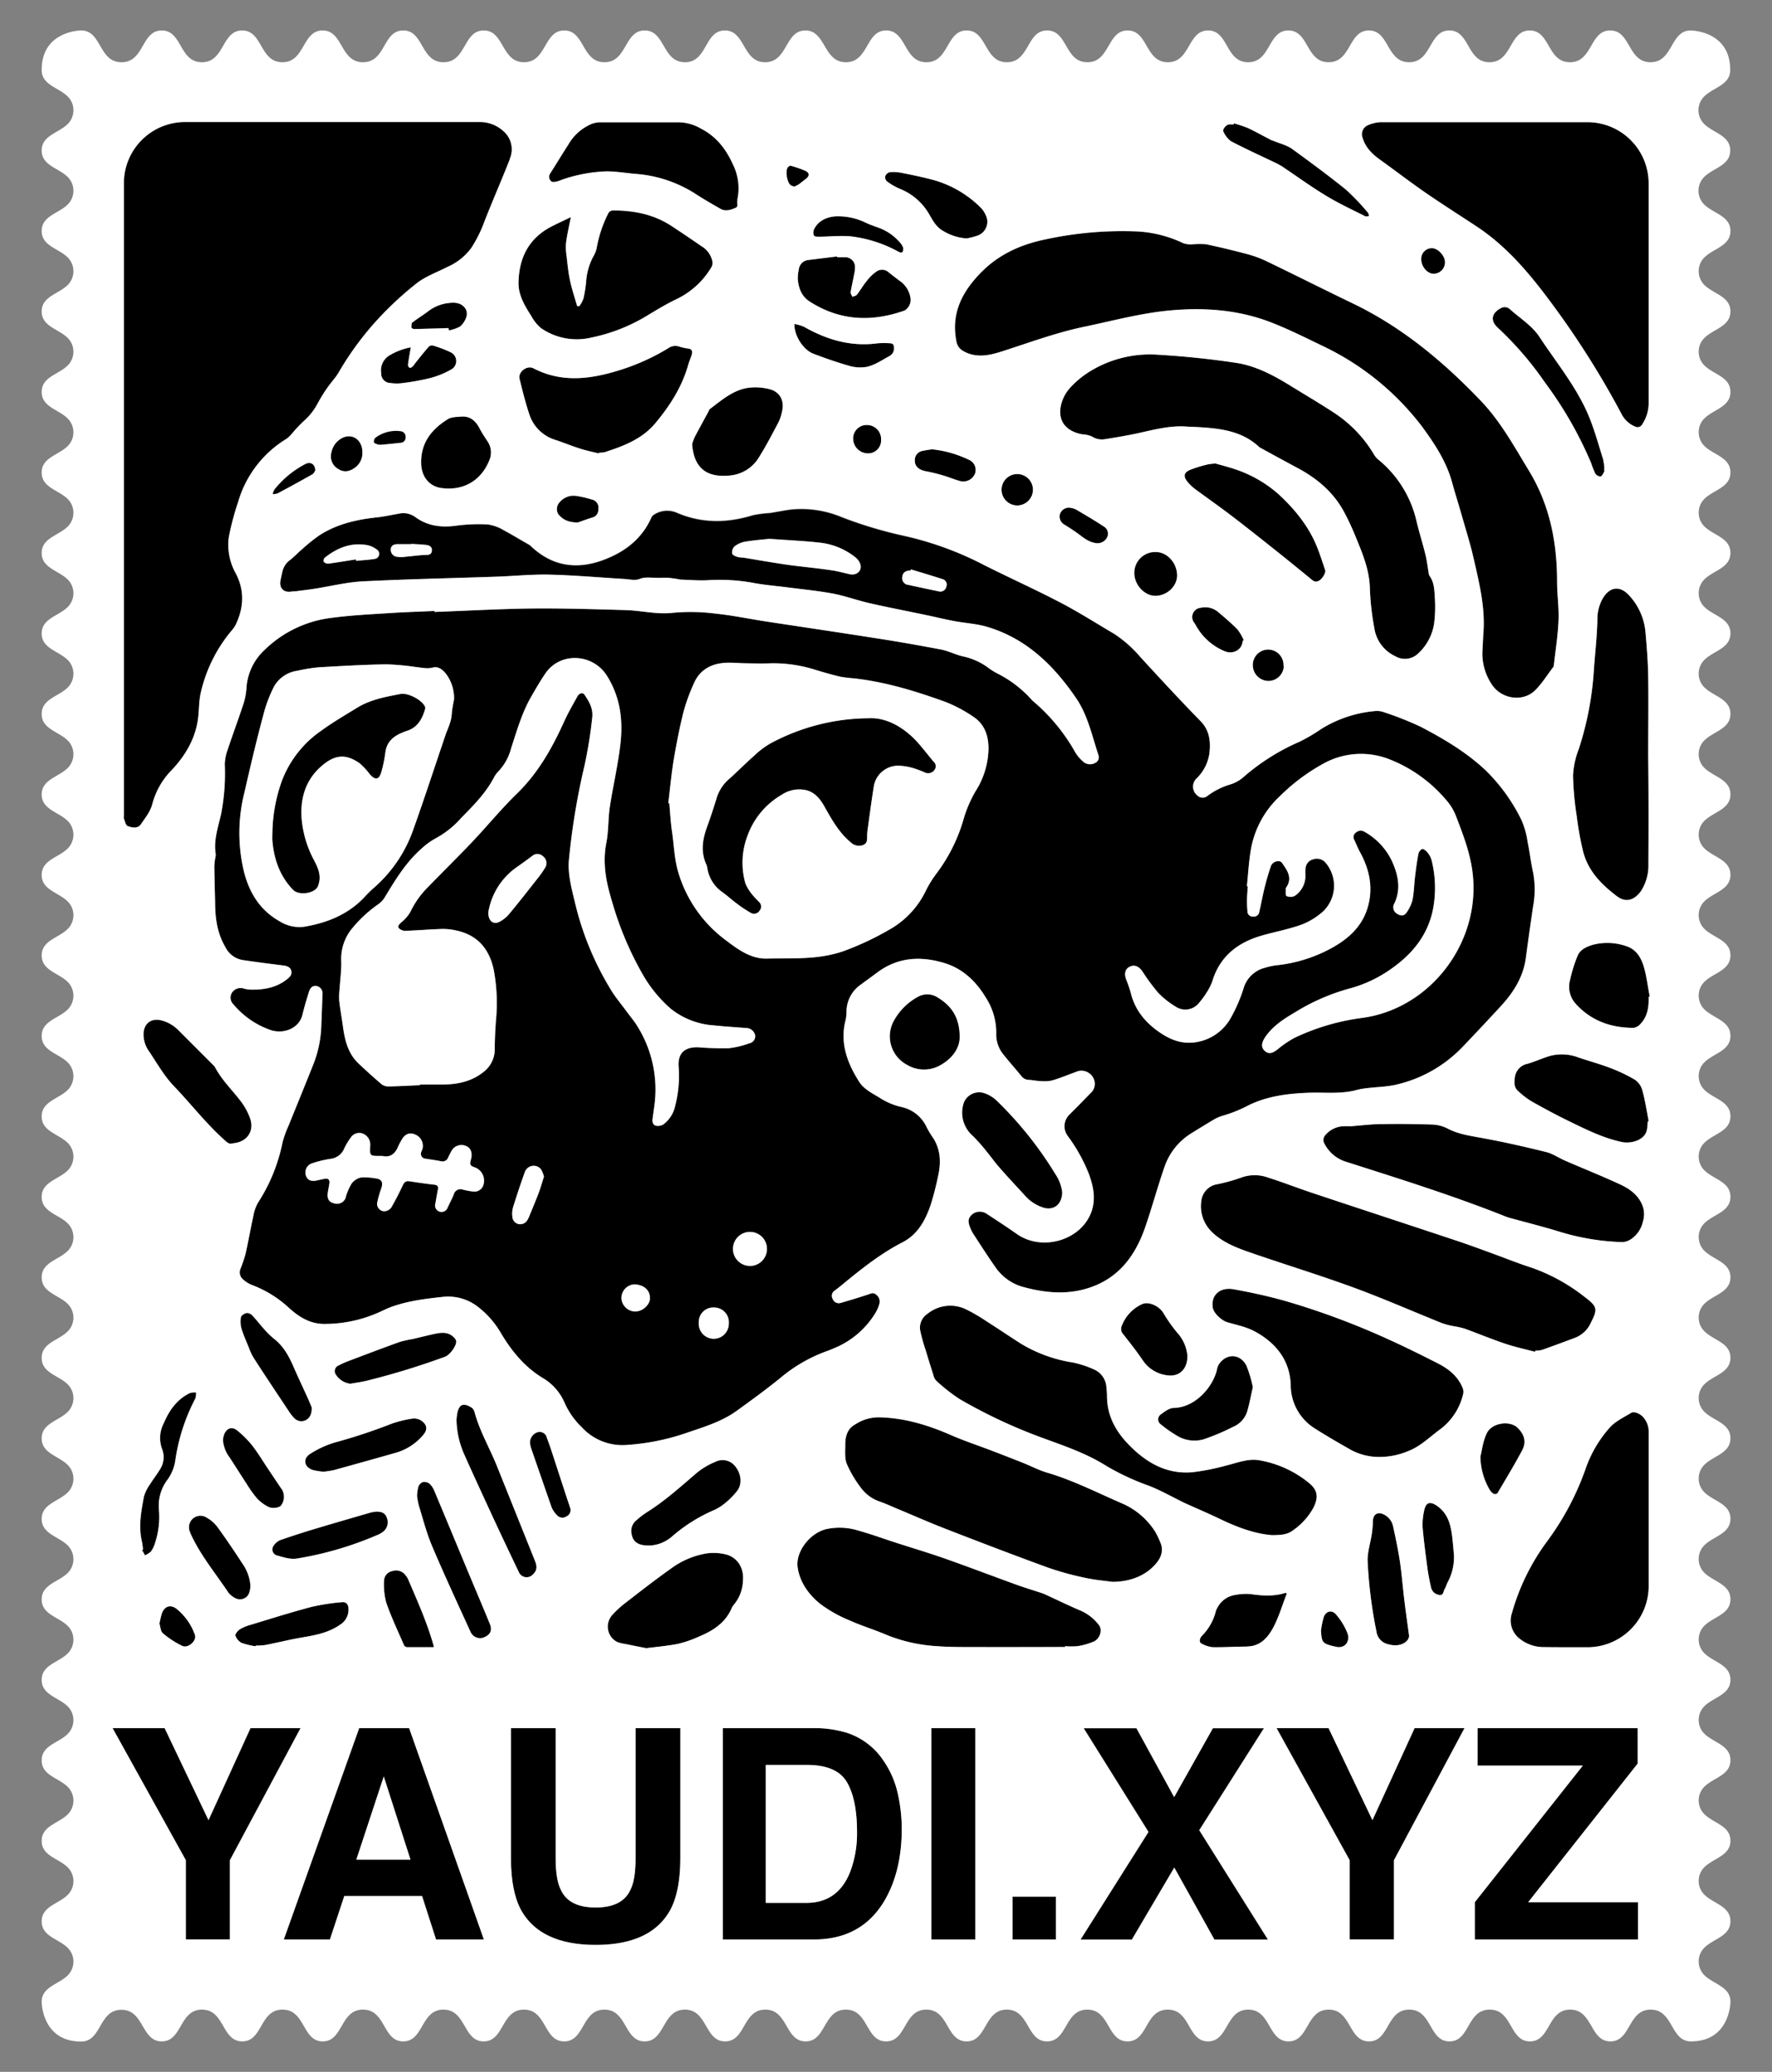 <svg id="Layer_1" data-name="Layer 1" xmlns="http://www.w3.org/2000/svg" viewBox="0 0 514.84 601.91"><rect x="0" y="0" width="514.84" height="601.91" fill="#808080" stroke="none"/><defs><style>.cls-1{fill:#fff;}</style></defs><title>logo-stamp</title><path d="M142.34,471.77c-2-5-4.13-9.88-6.19-14.82-3.29-7.89-6.56-15.79-9.87-23.68a6.27,6.27,0,0,0-1.4-2.18,2.5,2.5,0,0,0-2-.54,2.37,2.37,0,0,0-1.32,1.4,11.93,11.93,0,0,0-.37,2.66,21.62,21.62,0,0,0,.52,2.78c1.22,3.94,2.24,8,3.84,11.75,3.57,8.42,7.42,16.7,11.2,25h0a3.41,3.41,0,0,0,.17.33,3,3,0,0,0,4.12,1C142.55,474.77,143.06,473.54,142.34,471.77Z"/><path d="M150.67,456.57a2.48,2.48,0,0,0,4.23.76c1-1,1.24-2.1.58-3.75q-5.56-13.86-11.12-27.71c-2.13-5.28-5.07-10.24-6.53-15.8a2.22,2.22,0,0,0-.93-1.22c-2.09-1.2-3.37-1.12-4,1.53a18.38,18.38,0,0,0-.27,2.09A26,26,0,0,0,135,422.8c2.76,6.2,5.63,12.38,8.47,18.54Q147,449,150.67,456.57Z"/><path d="M165.66,438c-.26-.83-.55-1.66-.83-2.49-1.29-3.95-2.58-7.88-3.88-11.88-.67-2.07-1.31-4.07-2.1-6.07l0-.09a2.14,2.14,0,0,0-2.71-1.37,3.15,3.15,0,0,0-2.13,3.18,9.15,9.15,0,0,0,.29,1.36q3,8.67,6,17.3a7.25,7.25,0,0,0,1.55,2.24,2.09,2.09,0,0,0,2.76.35v0A2,2,0,0,0,165.66,438Z"/><path d="M95.88,563.45l4.17-12.62h22.6l4.06,12.62h13.9l-21.72-61.4H104.38l-21.92,61.4Zm15.62-47.36,7.76,24.16H103.53Z"/><path d="M151.46,555q5.68,10,21.62,10t21.58-10q3-5.44,3-15.25V502.05h-13v37.71q0,6.33-1.49,9.24-2.31,5.16-10.11,5.16T162.94,549q-1.5-2.91-1.5-9.24V502.05h-13l0,37.74Q148.46,549.59,151.46,555Z"/><path d="M72.65,324.89a18.68,18.68,0,0,0-3-5.35c-2.46-3.14-5.33-6-7.21-9.54a2.61,2.61,0,0,0-.51-.59L51.87,299.34a10.6,10.6,0,0,0-5.07-2.92c-2.85-.7-5,.9-5.11,3.84a8.43,8.43,0,0,0,1.61,5.18c2.32,3.45,4.33,7.08,7.25,10.13,5,5.19,9.36,10.91,14.75,15.71.73.65,1.33,1.25,2.33.87h0C71.69,331.85,74,328.69,72.65,324.89Z"/><path d="M52.93,478.15c1.77.83,4.34-1.52,3.68-3.25a16.94,16.94,0,0,0-5.32-7.51c-1.73-1.33-3.43-.78-4.22,1.22a27.27,27.27,0,0,0-.75,3.09c.29.9.33,2.23,1,2.79A25.9,25.9,0,0,0,52.93,478.15Z"/><path d="M70.16,477.27a20.72,20.72,0,0,0,4.11,1l.06-.2a20.88,20.88,0,0,0,2.74-.16c2.75-.54,5.48-1.19,8.22-1.74,4.62-.92,9.38-1.27,13.46-4.13a5.08,5.08,0,0,0,2.5-4.57c0-1.39-.65-2.16-2-2a62.47,62.47,0,0,0-8.82,1.38c-5.93,1.57-11.78,3.42-17.65,5.2a12.07,12.07,0,0,0-3.12,1.31h0c-.59.37-1.37,1.34-1.3,1.76A3.74,3.74,0,0,0,70.16,477.27Z"/><path d="M66.91,463.27c1.12,1,2.47,1.79,4,1.11s1.72-2.21,1.86-3.58a12.7,12.7,0,0,0-2.28-6.47c-2.35-3.63-4.8-7.24-7.35-10.76A10.37,10.37,0,0,0,60,440.86a3.31,3.31,0,0,0-4,.36,3.37,3.37,0,0,0-.79,3.87,8.68,8.68,0,0,0,.46,1.09c2.82,5.94,7,11,10.63,16.41A3.32,3.32,0,0,0,66.91,463.27Z"/><path d="M425,403.27c-1.36-3.43-4.07-5.58-7.21-7.18-4.69-2.39-9.4-4.73-14.19-6.9a220.25,220.25,0,0,0-30.19-11.25c-4.92-1.39-9.95-2.48-15-3.39-4.06-.72-6.68,1.86-6,5.47.3,1.57,2.59,3.65,4.24,4.13,2.69.78,5.52,1.35,7.95,2.66,6.09,3.31,10.16,8.3,10.43,15.52a14.87,14.87,0,0,0,7.17,12.77c3.41,2.17,6.89,4.17,10.41,6.17a17.32,17.32,0,0,0,8.37,2,21.68,21.68,0,0,0,8.44-1.81c3.49-1.42,6.07-4.06,9.07-6.25a17.82,17.82,0,0,0,6.69-10.44A2.74,2.74,0,0,0,425,403.27Z"/><path d="M417.73,437.63c-2.23-1.62-3.51-1.29-4,1.46a17.77,17.77,0,0,0-.4,4.71c.37,4.09.92,8.18,1.46,12.26.28,1.73.6,3.46,1,5.17a2.78,2.78,0,0,0,2.42,2.13c1.18.2,1.15-1.07,1.5-1.67s.55-1.29.85-1.92a15.45,15.45,0,0,0,1.88-8c-.17-1.79-.3-3.59-.52-5.37C421.5,443.05,420.78,439.85,417.73,437.63Z"/><path d="M65.11,416.76a8.9,8.9,0,0,0-.34,1.53,9.68,9.68,0,0,0,2,5.21c1.64,2.55,3.26,5.1,4.92,7.64a34.35,34.35,0,0,0,3,4.19,11.86,11.86,0,0,0,3.22,2.41c1.23.64,3.41.3,3.83-.48a4.23,4.23,0,0,0,.27-4.39c-.18-.3-.4-.58-.6-.87L78,426.86c-1.54-2.29-3-4.68-4.64-6.86A28.79,28.79,0,0,0,69,415.61C67.41,414.32,65.84,414.88,65.11,416.76Z"/><path d="M326.28,387.57c2,2.52,4,5,5.76,7.68a9.92,9.92,0,0,0,6.93,4.28c3.57.59,6.09-1.73,6-5.73a11.46,11.46,0,0,0-2.85-6.53,43.11,43.11,0,0,1-4.09-5.78c-1.08-1.93-4.22-3.55-6.22-2.61a11.4,11.4,0,0,0-5.9,6.27v0A2.22,2.22,0,0,0,326.28,387.57Z"/><path d="M406.73,453.66c-.5-3.38-1.22-6.73-1.94-10.07a5,5,0,0,0-3.15-3.79c-1.56-.58-2.69.32-2.74,2a34.21,34.21,0,0,1-.35,3.91c-.39,2.6-1.26,5.19-1.2,7.77A134.28,134.28,0,0,0,399.91,474a4.34,4.34,0,0,0,3.47,3.73c3.77,1.09,6.34-1.06,6-2.78-.58-4.3-1-7.21-1.35-10.13C407.55,461.07,407.28,457.35,406.73,453.66Z"/><path d="M267.35,386.49a49.93,49.93,0,0,0,1.6,5.78c.72,2.42,1.47,4.84,2.25,7.24a3.43,3.43,0,0,0,.8,1.59,50.85,50.85,0,0,0,6.82,5.33,151.72,151.72,0,0,0,24.44,11.41c6.23,2.28,12.53,4.43,18.17,8a71.93,71.93,0,0,0,12.49,5.81h0c2.73,1.07,5.32,2.47,7.91,3.78.95.46,1.83,1,2.83,1.39,3.23,1.47,6.5,2.85,9.7,4.39,5,2.4,10.07,4.33,15.17,4.74,2.48,0,4.46-.08,6.12-1.36a19.3,19.3,0,0,0,6-6.67c1.39-2.85,1.27-4.88-1.13-6.95a31.11,31.11,0,0,0-14.27-6.67c-3.42-.72-6.57.62-9.8,1.41a66.8,66.8,0,0,1-10,2c-7.55.65-13.5-2.83-18.55-8.06-3.78-3.9-6.27-8.42-6.27-14.07a20.83,20.83,0,0,0-.17-2.49,6,6,0,0,0-3.64-5.26,29,29,0,0,0-6.1-2,41.48,41.48,0,0,1-15-5.41c-3.41-2.17-6.75-4.44-10.16-6.61a49.73,49.73,0,0,0-5.91-3.44,10.48,10.48,0,0,0-11.18,1.31A4.81,4.81,0,0,0,267.35,386.49Z"/><path d="M282.65,330a53.18,53.18,0,0,1,4.16,4.72c1.24,1.52,2.34,3.08,3.62,4.52,2.38,2.73,4.86,5.35,7.28,8a11.93,11.93,0,0,0,5.56,3.63c2.93.83,5.3-1,5.35-4.52a12.16,12.16,0,0,0-2-5.28,107.72,107.72,0,0,0-17.06-21.34,9.52,9.52,0,0,0-3.43-2.11,4.79,4.79,0,0,0-6.07,2.65v0A8.9,8.9,0,0,0,282.65,330Z"/><path d="M257.09,552q4.91-8.5,4.91-20.74a47.59,47.59,0,0,0-1.15-10.16,27.24,27.24,0,0,0-4.38-9.91A20.25,20.25,0,0,0,246,503.39a32.13,32.13,0,0,0-9.5-1.34H210v61.4h26.49Q250.41,563.45,257.09,552Zm-34.6.82V512.74h11.86q8.78,0,11.71,5T249,532.13a31.57,31.57,0,0,1-2,11.7q-3.56,9-12.67,9Z"/><path d="M212.58,467.22a3.6,3.6,0,0,1,.63-1,11.37,11.37,0,0,0,2.65-7c.35-3.61-1.56-6.74-4.92-7.61a15,15,0,0,0-5.46-.33,24,24,0,0,0-10.59,4.47c-4.64,3.29-9.13,6.8-13.64,10.29a27.84,27.84,0,0,0-3.36,3.15,5.28,5.28,0,0,0-.7,1,5,5,0,0,0,2,6.78,8.61,8.61,0,0,0,2.34.62c2.2.46,4.41.89,6.26,1.25,3.48-.45,6.48-.7,9.48-1.31h0a32.63,32.63,0,0,0,5.84-2.05C207.16,473.77,210.75,471.5,212.58,467.22Z"/><path d="M272.67,289.91a5.55,5.55,0,0,0-5.89-.35,17.56,17.56,0,0,0-7,6.91l-.14.25a9.36,9.36,0,0,0,3.92,12.63,9.59,9.59,0,0,0,10-.07c3.38-2,5.29-4.92,5.36-8C278.87,295.66,276.55,292.3,272.67,289.91Z"/><path d="M212.27,138.12A10.9,10.9,0,0,0,220.4,133c2.11-3.33,3.92-6.84,5.77-10.33a13.34,13.34,0,0,0,1.09-3.36c.65-3-.67-5.48-3.6-6.26a16.14,16.14,0,0,0-5.83-.47c-4.62.5-8,3.54-11.55,6.19-.26.19-.35.59-.52.9-1.31,2.43-2.65,4.85-3.93,7.29a16.43,16.43,0,0,0-.74,2C201.65,136.53,205.87,138.83,212.27,138.12Z"/><path d="M107.49,225c1.58,1.74,2.66,1.56,3.3-.7a37.66,37.66,0,0,0,1.17-5.66c.37-3,2.19-4.65,4.78-5.73a13.28,13.28,0,0,1,1.48-.57c3.13-1,4.46-3.48,5.3-6.37a1.28,1.28,0,0,0-.13-.86c-1-1.85-4.88-3.89-7-3.5-4.36.84-8.76,1.63-12.62,4-3.48,2.14-7,4.2-10.33,6.6a31.14,31.14,0,0,0-11.53,14.61,46.71,46.71,0,0,0-2.77,15.07c0,.79-.07,1.58,0,2.37.47,5.39,2.15,10.26,6,14.26,1.59,1.65,5.86,1.17,7.08-.74a3.26,3.26,0,0,0,.33-.85c.84-2.53-.13-4.76-1.26-6.92a31.29,31.29,0,0,1-3.6-11.58c-.58-6,.86-11.4,5.31-15.49,4.28-3.93,7.54-3.93,11.49-1.19A20.09,20.09,0,0,1,107.49,225Z"/><path d="M271.19,221.23c-1.33-1.61-2.63-3.27-4-4.88-4.34-5.11-9.77-8-14.77-7.68A60.87,60.87,0,0,0,223.8,216a25,25,0,0,0-4.79,3.64c-2.37,2.08-4.58,4.34-6.93,6.45a12,12,0,0,0-3.77,5.43c-.88,2.95-1.85,5.86-2.9,8.75-1.31,3.62-1.88,7.21-.19,10.88a5,5,0,0,1,.32,1.27,10.43,10.43,0,0,0,4.37,6.78c1.45,1.05,2.78,2.28,4.22,3.34a36.38,36.38,0,0,0,4.05,2.68,1.9,1.9,0,0,0,2.55-.72,1.79,1.79,0,0,0-.12-2.41,25.28,25.28,0,0,1-1.87-2,12.27,12.27,0,0,1-2.18-3.49,22,22,0,0,1,.59-13.73,22.64,22.64,0,0,1,10-12,9.13,9.13,0,0,1,7.19-1.29c2.44.65,4,2.54,5.15,4.65,2.15,3.82,4.26,7.65,7.73,10.52a3.41,3.41,0,0,0,3.4.79c1.24-.39,1.32-1.3,1.32-2.39a13.85,13.85,0,0,1,.15-2.23c.57-4.07,1.1-8.16,1.75-12.22a7.17,7.17,0,0,1,7.73-6.23,17.05,17.05,0,0,1,3.62.63,29.91,29.91,0,0,1,3.45,1.28,2.24,2.24,0,0,0,2.75-.55l.09-.11A1.78,1.78,0,0,0,271.19,221.23Z"/><path d="M141.58,152.35a50.1,50.1,0,0,0-9.16.38c-4.29.58-8.27.06-11.79-2.51a5.89,5.89,0,0,0-4.72-1c-2.16.36-4.31.86-6.49,1.09-5.88.63-11.58,1.94-16.58,5.15a49.21,49.21,0,0,0-5,4c-1.2,1-2.25,2.14-3.48,3.14A5.69,5.69,0,0,0,82,166c-.19.86-.38,1.72-.56,2.58-.46,2.3.91,3.68,3.17,3.3a6.11,6.11,0,0,1,1-.06c1.9-.25,3.81-.47,5.71-.76,4.65-.73,9.3-1.9,14-2.15,12.94-.65,25.86-.91,38.86-1.36,5.17-.18,10.36-.72,15.53-.59,7.28.18,14.55.84,21.83,1.27,1.4.12,3,.47,4.18,0,1.64-.65,3.16-.36,4.76-.36,1.09.08,2.29,0,3.27,0s1.93.21,2.93.34a8.4,8.4,0,0,0,1,.19c2.64.08,5.34.33,8,.17a54.4,54.4,0,0,1,13.48.85c3.15.58,6.36.82,9.53,1.23,4.44.58,8.9,1,13.28,1.82,3.61.69,7.1,2,10.7,2.8,5.42,1.24,10.89,2.28,16.34,3.43,2.71.56,5.39,1.23,8.11,1.74,3.18.6,6.47.76,9.56,1.67,11.41,3.37,19.39,11.18,25.91,20.73,3.43,5,4.62,11,6.51,16.62a1.81,1.81,0,0,1-1,2.21,3,3,0,0,1-3.53-.46,11.8,11.8,0,0,1-2.13-2.49A54.25,54.25,0,0,0,300,203.56c-.13-.12-.24-.26-.36-.39a33.6,33.6,0,0,0-9.55-7.36,18.58,18.58,0,0,1-2.92-1.79,18.84,18.84,0,0,0-7.5-3.35c-2.16-.53-4.2-1.59-6.37-2-6.55-1.24-13.13-2.4-19.71-3.4-10.37-1.63-20.75-3.15-31.12-4.74-4.79-.73-9.52-1.74-14.36-2.24a56.49,56.49,0,0,0-12.6-.26c-4.64.54-9.18-.66-13.78-.79-9.13-.26-18.28-.55-27.41-.46-9.35.12-18.7.66-28,1v-.28c-4.56.2-9,.34-13.56.64-5.43.34-10.88.63-16.27,1.34A33.57,33.57,0,0,0,77,188.69a16.54,16.54,0,0,0-5.37,10.83,20,20,0,0,1-.8,4.66c-1.5,4.59-3.19,9.11-4.71,13.68a13.43,13.43,0,0,0-.81,4.2,62.28,62.28,0,0,1-1.07,14.42c-.86,3.83-2.24,7.66-1.56,11.66a5.07,5.07,0,0,1-.17,1.29,18.53,18.53,0,0,0-.24,2.35c0,3.47.15,6.94.23,10.41,0,4.53.62,9,3,13a6.85,6.85,0,0,0,5,3.72c4,.59,7.87,1.09,11.87,1.59,1,.13,1.95.45,2.25,1.5s-.31,1.73-1.07,2.35c-2.93,2.42-6.41,3.16-10.08,3.16a9.79,9.79,0,0,1-2.47-.26,3,3,0,0,0-3.51,1,2.69,2.69,0,0,0,.32,3.52,24.54,24.54,0,0,0,10.82,7.48c4,1.31,8.35-.64,9.24-4.44.53-2.22,1.19-4.37,1.85-6.54.44-1.42,1.18-2,2.3-1.82a2.22,2.22,0,0,1,1.67,2.5c-.1,2.94-.21,5.87-.33,8.81a33.38,33.38,0,0,1-2.21,11.17C88.74,315,86.27,321,83.85,327a30.6,30.6,0,0,0-1.77,4.91A50.29,50.29,0,0,1,75,349.37a11.83,11.83,0,0,0-1.39,4c-.8,3.59-1.42,7.22-2.23,10.82a39.14,39.14,0,0,1-1.51,4.47,2.61,2.61,0,0,0,.56,2.83,8.38,8.38,0,0,0,2.9,1.86,32.85,32.85,0,0,1,10.76,6.72c2.83,2.56,6,4.5,9.94,4.56A38.76,38.76,0,0,0,110.74,381c1-.46,2-.94,3-1.31,4.87-1.74,9.94-2.36,15-2.9a14.09,14.09,0,0,1,10.25,3,26.35,26.35,0,0,1,6.67,7.74c3.05,5.07,6.71,9.54,11.83,12.71a15.47,15.47,0,0,1,6.51,7.24,22.35,22.35,0,0,0,5,7.16,16,16,0,0,0,13.19,5.17,66.63,66.63,0,0,0,17-3.4c5.14-1.77,10.43-3.29,14.9-6.54,4.24-3.06,8.47-6.14,12.53-9.43A44.53,44.53,0,0,1,240,392.61c1.16-.39,2.28-.9,3.41-1.39A25.19,25.19,0,0,0,254,382a11.42,11.42,0,0,0,1.47-3.24,2.52,2.52,0,0,0-1-2.69c-.82-.68-1.48-.27-2.29,0-2.62.87-5.27,1.67-7.93,2.44a1.88,1.88,0,0,1-2.36-1.17,1.79,1.79,0,0,1,.63-2.43c.63-.46,1.26-1,1.87-1.46,5.63-4.64,11.29-9.2,17.85-12.57,4.34-2.23,6.6-6.36,8.11-10.8a83.65,83.65,0,0,0,2.17-8.41c.85-3.75.78-7.42-1.28-10.83a32.11,32.11,0,0,1-2-3.27,10.47,10.47,0,0,0-7.29-5.95,19.72,19.72,0,0,1-5.82-2.33c-2.37-1.54-5.09-2.64-6.66-5.2-.67-1.1-1.33-2.22-1.91-3.38-2.27-4.58-3.25-9.34-1.89-14.42a11.52,11.52,0,0,0,.24-2.48,9.59,9.59,0,0,1,4-7.66c1.63-1.19,3.27-2.38,4.89-3.59,6-4.5,12.62-4.87,19.54-2.78,5.43,1.65,9.29,5.43,12.07,10.09a18.72,18.72,0,0,1,3,10.12,9.27,9.27,0,0,0,1.92,6.17c1.74,2.21,3.64,4.29,5.4,6.48a2.79,2.79,0,0,0,2.25,1.09c1,.06,2.13.32,3.13.32a11.06,11.06,0,0,0,3.49-.14c2.39-.7,4.71-1.65,7-2.51a3.85,3.85,0,0,1,4.78,1.39,3.6,3.6,0,0,1-.58,4.8c-2.05,2.11-4.11,4.22-6.2,6.29a4.71,4.71,0,0,0-.52,6,48.39,48.39,0,0,1,6.27,11.24c1.26,3.49,2,7,.79,10.7-2.83,8.44-14.3,11.92-21.78,6.65-2.86-2-5.8-3.93-8.73-5.85a3.6,3.6,0,0,0-4,0c-1.35,1.12-1.57,2.05-.87,3.83a11.05,11.05,0,0,0,.91,1.9c2.19,3.36,4.34,6.73,6.65,10a14.28,14.28,0,0,0,8.19,5.61c6.23,1.67,12.49,2.23,18.71.23,8.82-2.82,13.67-9.47,16.53-17.82,2-5.77,3.57-11.67,5.57-17.42a18.51,18.51,0,0,1,7.89-9.78c2-1.24,4.07-2.51,6.07-3.7a11.57,11.57,0,0,1,2.74-1.27,39.33,39.33,0,0,0,7.52-3c5.44-2.73,11.38-3.48,17.38-3.73,4.77-.19,9.59.46,14.3-.83a20.46,20.46,0,0,1,3-.52c3-.37,6-.37,8.87-1.12a38.65,38.65,0,0,0,18.63-10.66c3.75-3.91,7.46-7.87,11.19-11.91s6.63-8.52,7.38-14.14c.66-5,1.38-10,2.11-15a26.52,26.52,0,0,0,0-9.81c-.66-2.92-1-6-1.6-8.92a24.62,24.62,0,0,0-1.77-6.3,52,52,0,0,0-10.44-14.48c-5.56-5.24-12.12-9.12-18.85-12.64a94.54,94.54,0,0,0-10.64-4.22,5.89,5.89,0,0,0-2.43-.36A35.57,35.57,0,0,0,384,211.71a49.36,49.36,0,0,1-6.47,3.8A62.7,62.7,0,0,0,361,226a10.77,10.77,0,0,1-3.6,1.91,20.7,20.7,0,0,0-6.64,3.36,2.15,2.15,0,0,1-2.9-.2,2.78,2.78,0,0,1-.43-.41,3.26,3.26,0,0,1,.31-4.59,12.63,12.63,0,0,0,3.64-7.16c.38-3.47.12-6.67-2.62-9.47-5.93-6.05-11.68-12.3-17.42-18.54a35.7,35.7,0,0,0-7.67-6.79c-5.12-3-10.18-6.24-15.47-9-7.3-3.82-14.83-7.2-22.2-10.91a95.65,95.65,0,0,0-23.42-8.46,123.22,123.22,0,0,1-18.13-5.46,30.34,30.34,0,0,0-14.83-2.15c-2,.26-4,.66-6,1a32.62,32.62,0,0,0-4.93.65c-7.42,2.28-14.77,2.38-22-.72a7,7,0,0,0-6.64.52,2,2,0,0,0-.78.83c-2.76,6.26-7.77,10.07-14,12.37-7.79,2.86-14.88,1.77-21-4a3.28,3.28,0,0,0-.63-.48v0c-2.44-1.39-4.84-2.86-7.39-4.21A12.28,12.28,0,0,0,141.58,152.35Zm-32.79,10c-1.76.29-3.56.38-5.35.54l-.06-.4c-2.65.42-5.32.87-8,1.23a1.73,1.73,0,0,1-1.31-.52,1.23,1.23,0,0,1,.27-1.19c3.65-2.89,7.71-4.55,12.45-3.65a6.77,6.77,0,0,1,2.57,1.18,1.49,1.49,0,0,1-.57,2.81Zm16.68-2.3c-.16,1.14-1,1.14-2,1.14-1.92.08-3.83.37-5.74.53a7.72,7.72,0,0,1-2.35,0,2,2,0,0,1-1.84-2.07c0-1.19.92-1.59,2-1.59h3.94V158c1.44.1,3,.14,4.44.32C124.87,158.45,125.63,159,125.47,160.09ZM88.4,269.23a10.73,10.73,0,0,1-7-1.49c-5.72-3.16-8.88-8.17-10.48-14.35A48,48,0,0,1,71,230.3c1.71-7.48,3.46-15,5.46-22.38a39,39,0,0,1,3.23-8.6,9.23,9.23,0,0,1,6.7-4.45,50.2,50.2,0,0,1,6.11-1c6.55-.38,13.1-.76,19.66-.87a73.82,73.82,0,0,1,8.78.8c1.59.14,3.12.58,4.79.14s2.92.64,3.92,1.91a11.8,11.8,0,0,1,2.27,7.32c-.12.66-.37,1.86-.51,2.81s-.16,1.92-.35,2.86a17.24,17.24,0,0,1-.76,2.44c-.23.66-.54,1.28-.76,1.94-3.17,9.31-6.21,18.7-9.54,28a39.8,39.8,0,0,1-11.57,16.88,32,32,0,0,0-2.34,2.32C101.3,265.61,95.18,268.08,88.4,269.23Zm52,75.28a2.73,2.73,0,0,1-3,1.67,22.56,22.56,0,0,1-2.84-.53l-.3-.09a2,2,0,0,0-2.39,1.51c-.54,1.29-1.2,2.53-1.79,3.81a1.87,1.87,0,0,1-3.56-1.14c.25-1.32.46-2.66.72-4,.23-.9,0-1.41-1-1.53-2.44-.27-4.87-.64-7.3-1-1-.15-1.48.33-1.9,1.21-1,2.17-2.11,4.32-3.31,6.4a2.58,2.58,0,0,1-1.68,1.06,2.16,2.16,0,0,1-.76,0,2.12,2.12,0,0,1-1.64-2.51,31.81,31.81,0,0,1,1.19-4.16c.59-1.77,0-2.68-1.82-2.85a16.73,16.73,0,0,0-4.18-.23,4.68,4.68,0,0,0-2.67,1.78,17.32,17.32,0,0,0-1.67,3.85c0,.05,0,.09,0,.14a2.68,2.68,0,0,1-3.37,1.73c-1.51-.35-2.11-1.33-1.85-3.09.13-.92.32-1.68.46-2.73s-.35-1.49-1.35-1.32c-.78.14-1.55.32-2.33.49-1.62.36-2.68-.09-3.12-1.36A2.8,2.8,0,0,1,90.56,338,31.39,31.39,0,0,1,96,336.66a4.92,4.92,0,0,0,4-3.11,18.68,18.68,0,0,1,1.81-3,2.94,2.94,0,0,1,3.59-1.2,3.45,3.45,0,0,1,2.09,3.48c-.15,3-.15,3,2.93,3h.65c2.21.53,3.69-.61,4.57-2.81a18.77,18.77,0,0,1,1-1.88c.93-1.71,2.32-2.24,3.93-1.53a3.56,3.56,0,0,1,2.09,4.22c-.09.29-.27.55-.35.85a1.52,1.52,0,0,0-.1.48,1.43,1.43,0,0,0,1.39,1.47c1.48.23,3,.43,4.42.72a1.75,1.75,0,0,0,2.13-1.08c.3-.62.61-1.26.95-1.87a3.28,3.28,0,0,1,4.29-1.44c1.37.58,1.87,2.11,1.37,3.84-.44,1.56-.29,1.86,1.25,2.39A4.1,4.1,0,0,1,140.39,344.51Zm16.14,2c-.86,2.29-1.82,4.55-2.75,6.82a5.41,5.41,0,0,1-.45.94,2.42,2.42,0,0,1-2.61,1.37,2.33,2.33,0,0,1-1.87-2.26,6.76,6.76,0,0,1,.24-2.72c1.06-3.38,2.17-6.75,3.37-10.09a2.74,2.74,0,0,1,4.69-.9,8.2,8.2,0,0,1,.89,2.17C157.53,343.43,157.1,345,156.53,346.49ZM158.44,252a25.65,25.65,0,0,1-1.94,2.82c-2.83,3.59-5.63,7.2-8.55,10.71a9.32,9.32,0,0,1-2.95,2.34c-1.69.82-3.19-.34-3.12-2.85a19.93,19.93,0,0,1,8.45-13.21c1.46-1,2.92-2.08,4.35-3.16a2.26,2.26,0,0,1,3,.07A2.48,2.48,0,0,1,158.44,252Zm26,129a4.11,4.11,0,0,1-3.89-3.89,4,4,0,0,1,4-4c2.46.23,4.26,1.52,4.31,4C188.83,379.13,186.61,381.09,184.43,381Zm27.31,3.8a4.37,4.37,0,1,1-8.72-.59v-.39a4.21,4.21,0,0,1,4.44-4,4.28,4.28,0,0,1,4.29,4.66A2.81,2.81,0,0,1,211.74,384.82Zm-8.64-80.55c-4.19-.21-6.13,1.71-5.95,5.42a34.77,34.77,0,0,1-1,11.63,9,9,0,0,1-3.4,5.33,3,3,0,0,1-2.15.4c-.93-.23-1.13-1.14-1-2.05l.51-3.65a34.7,34.7,0,0,0-4.76-22.9c-1-1.68-2.29-3.17-3.44-4.76-1.48-2-3.12-3.94-4.4-6.07a86.54,86.54,0,0,1-10.36-24.95c-1-4.41-2.34-8.75-1.8-13.36a203.21,203.21,0,0,1,4.45-26.74,130,130,0,0,0,2.26-14c.36-2.56-.88-4.71-2.25-6.71-.42-.68-1.5-.49-2,.41-1.34,2.42-2.74,4.82-3.88,7.34-3.48,7.68-7.52,14.92-13.67,20.92-4.59,4.46-8.66,9.45-13.07,14.1-4.25,4.49-8.68,8.83-13,13.27a25.91,25.91,0,0,0-4.93,7,10.8,10.8,0,0,1-2.55,3c-.59.54-1.3,1.12-.84,1.79a2.62,2.62,0,0,0,2,.77c3.55-.12,7.1-.43,10.65-.54a17.33,17.33,0,0,1,4,.44c6.2,1.31,9.59,5.31,10.9,11.31a52.06,52.06,0,0,1,.66,14.95c-.19,2.71-.34,5.43-.34,8.15a8.27,8.27,0,0,1-3.4,6.8c-3.42,2.69-7.41,3.49-11.62,3.55H122v.19c-3.07.13-6.14.31-9.21.36a3.22,3.22,0,0,1-2-.7c-2.27-1.94-4.48-3.95-6.65-6-3.09-2.94-4-6.84-4.52-10.84-.33-2.48-.8-4.95-1.07-7.43a20.58,20.58,0,0,1,.13-3.51c.16-2.63.54-5.25.47-7.87a13.88,13.88,0,0,1,3.38-9.82,37.08,37.08,0,0,1,7.45-6.81,6.73,6.73,0,0,0,1.9-2.11c3-5,6.1-10.06,10.59-14a20.34,20.34,0,0,1,4.14-3,26.85,26.85,0,0,0,7.36-5.88c3.58-3.65,7.18-7.25,9.58-11.84a7.37,7.37,0,0,1,1.33-1.8,15.25,15.25,0,0,0,3.62-6.63c1.67-5.08,3.12-10.26,5.81-14.94,1.33-2.33,2.68-4.65,4.19-6.86,4.33-6.28,13.8-5.7,17.83.72s4.77,13.34,3.84,20.53c-.73,5.91-2.1,11.74-3,17.64-.51,3.43-.33,7-1,10.35-1.2,6,0,11.63,1.75,17.42a95.37,95.37,0,0,0,8.59,20.45A38.87,38.87,0,0,0,194.82,293a22.33,22.33,0,0,0,12.46,4.88c3.14.34,6.3.52,9.45.78a2.67,2.67,0,0,1,2.67,2.11,2.1,2.1,0,0,1-1.78,2.35,24.88,24.88,0,0,1-5.84,1.4A83.79,83.79,0,0,1,203.1,304.27Zm14.41,63.49a4.94,4.94,0,1,1,5.31-4.54A4.91,4.91,0,0,1,217.51,367.76Zm65.95-137.95a35.46,35.46,0,0,0-3.55,8.31,48.31,48.31,0,0,1-7.79,15.58,32,32,0,0,0-3.24,5.27,25.65,25.65,0,0,1-10.63,11.19,84.32,84.32,0,0,1-12.94,6.08c-7.39,2.66-15,2.08-22.52,2.25-4.55.1-8.22-2.53-11.72-5.19a37.93,37.93,0,0,1-14-19.87c-1.16-3.91-1.24-7.87-1.82-11.8-.41-2.73-.54-5.5-.79-8.26h-.3c.53-4.32.92-8.69,1.64-13,.78-4.53,1.66-9.07,2.78-13.53a54.56,54.56,0,0,1,3-8.25c1.64-3.85,4.81-5.67,8.81-6,2.13-.18,4.29.11,6.43.11,2.47.05,5,.09,7.47,0a40.59,40.59,0,0,1,12.57,1.89c2.4.73,4.8,1.43,7.23,2a38.31,38.31,0,0,0,4,.49c9.18,1,18,3.72,26.59,6.84a40.31,40.31,0,0,1,8,4.24c3.46,2.22,4.58,5.75,4.51,9.59A23.72,23.72,0,0,1,283.46,229.81Zm44.83,51c1.34-.6,2.57-.14,3.65,1.4a58.77,58.77,0,0,0,4.52,6.14,24.15,24.15,0,0,0,5,4,5.07,5.07,0,0,0,6.85-.9,25.49,25.49,0,0,0,3-4.3,12.79,12.79,0,0,0,1.12-2.67c2.34-7,7.52-10.8,14.34-12.73,3.21-.91,6.48-1.56,9.66-2.56a20,20,0,0,0,8.11-4.52,10.33,10.33,0,0,0,.4-14.3,3.37,3.37,0,0,0-3.44-.72,2.85,2.85,0,0,0-2.13,2.43,10.27,10.27,0,0,0-.08,2,7,7,0,0,1-3.09,6.18,2.84,2.84,0,0,1-2.37.05c-.35-.17-.25-1.36-.25-2.1a.77.77,0,0,1,.2-.48c1.82-2.76.21-4.94-1.29-7.07-.68-1-2.74-.41-3.21.93-.7,2-1.3,4.1-1.82,6.18-.61,2.42-1,4.89-1.61,7.32a1.57,1.57,0,0,1-1.82,1.17H364a1.47,1.47,0,0,1-1.52-1.43,34.64,34.64,0,0,1-.12-3.81c0-1.18.14-2.36.22-3.55h-.27c.39-3.69.57-7.39,1.22-11a27.63,27.63,0,0,1,8.4-15.21,56.46,56.46,0,0,1,12.75-9.5,22.52,22.52,0,0,1,19.23-1.1A41.27,41.27,0,0,1,420,232.19a15.73,15.73,0,0,1,3,4.79c2,5.15,4,10.28,4.77,15.83,2.91,20.38-11.84,40.31-32.21,42.94a65.06,65.06,0,0,0-19.47,5.78,29.93,29.93,0,0,0-5,3.43c-1.47,1.11-2.56,1.34-3.65.3s-.88-2.34.12-3.88c2.16-3.2,5.21-5.21,8.47-7.13a60.49,60.49,0,0,1,15.84-7,37.73,37.73,0,0,0,12.24-5.7c6.17-4.3,10.7-9.74,12.24-17.3a33,33,0,0,0-.43-14.5,6,6,0,0,0-1.3-2.25c-.35-.42-1.13-1-1.45-.84a2.24,2.24,0,0,0-1.06,1.48c-.44,2.29-.73,4.6-1,6.91-.25,2.13-.27,4.3-.7,6.4a11,11,0,0,1-1.71,3.64c-.68,1.05-1.73,1.07-2.78.36a2.12,2.12,0,0,1-.9-2.74c2.14-4.25,1.27-8.44-.53-12.44a19.17,19.17,0,0,0-7.94-8.58,2.16,2.16,0,0,0-2.65.23,1.59,1.59,0,0,0-.37,2.14c.52,1.15,1,2.33,1.6,3.44,2.87,5.22,4,10.68,2.15,16.49-1.61,5.1-5.28,8.52-9.77,11.1a42.53,42.53,0,0,1-16.81,5.36,19.26,19.26,0,0,0-3.08.68,8.7,8.7,0,0,0-6.36,6.22,44.94,44.94,0,0,1-3.61,8.3,14,14,0,0,1-10,7.1c-3.82.67-7.18-.48-10.33-2.58-4.33-2.87-7.5-6.56-8.76-11.73a35.39,35.39,0,0,0-1.31-3.88C326.57,282.83,327,281.43,328.29,280.83Zm-66.1-113.34c.18-1.15,1-1.72,2.39-1.72a3,3,0,0,0,.1-.32c3.09.94,6.19,1.85,9.25,2.85l.2.08a1.62,1.62,0,0,1,.8,2.16l0,.1a1.79,1.79,0,0,1-2.24,1.18c-3-.62-5.9-1.24-8.84-1.89l-.15,0A2,2,0,0,1,262.19,167.49Zm-48.84-8.69a7.09,7.09,0,0,1,3.06-1.41c2.71-.45,5.46-.65,7.1-.84,5.73.42,10.34.61,14.9,1.14a20,20,0,0,1,10.08,4.21A4.34,4.34,0,0,1,250,164c.51,1.85-1.07,3.28-3.07,2.85-1.8-.37-3.58-.91-5.4-1.16-4.38-.65-8.79-1-13.18-1.65-4.12-.6-8.22-1.34-12.33-2a9,9,0,0,1-1.71-.2c-.6-.21-1.51-.57-1.57-1A2.42,2.42,0,0,1,213.35,158.8Z"/><polygon points="405 563.43 405 540.43 425.5 502.05 411 502.05 398.75 528.79 386 502.05 370.9 502.05 392.14 540.43 392.14 563.43 405 563.43"/><path d="M150.65,82.16c-.05,3.63,1.83,6.7,3.74,9.7a12,12,0,0,0,2.77,3.45,18.22,18.22,0,0,0,14.6,2.77,50.49,50.49,0,0,0,15.89-6.16c2.87-1.72,5.72-3.48,8.72-4.92a23.7,23.7,0,0,0,10.35-9.42A2.62,2.62,0,0,0,207,76a6.81,6.81,0,0,0-3.28-4.5c-2.86-2-5.73-3.92-8.63-5.82-5.1-3.35-10.82-4.5-16.82-4.5a1.57,1.57,0,0,0-1.62,1,35.38,35.38,0,0,0-3.25,9.71,7.67,7.67,0,0,1-.83,2.32,18,18,0,0,0-2.24,7.24,36.9,36.9,0,0,1-.82,5.33A8.85,8.85,0,0,1,168.28,89l-.6-.09c-.7-2.42-1.53-4.91-2.07-7.42-.5-2.35-.73-4.76-1-7.17a15.28,15.28,0,0,1-.14-3.88c.31-2.35.87-4.7,1.38-7.35-1.93.94-3.73,1.76-5.48,2.65v0C153.67,69.14,150.76,74.88,150.65,82.16Z"/><path d="M203.55,37.29a13.17,13.17,0,0,0-6.27-1.78H174.22a7.16,7.16,0,0,0-2.37.49,14.13,14.13,0,0,0-6.73,6c-1.81,2.8-3.53,5.66-5.32,8.47a1.67,1.67,0,0,0,.42,2.24c.28.25,1.05.12,1.57,0,.72-.16,1.4-.52,2.11-.73a43.86,43.86,0,0,1,12.39-2.16c2.71,0,5.42.46,8.12.72A37.38,37.38,0,0,1,201.54,56c2.54,1.68,5.16,3.17,7.78,4.68,1.44.82,2.91.34,4.3-.24v0c1.09-.42.38-1.42.63-2.14v-.39a15.62,15.62,0,0,0-1.38-10.3C210.85,43.13,208,39.55,203.55,37.29Z"/><path d="M174.05,131.52a8.1,8.1,0,0,0,1.7-.17c5.5-1.79,10.9-3.84,14.72-8.48,4.2-5.05,7.73-10.54,9.52-17,.28-1,.75-2,1-2.86s.11-1.61-1.07-1.75a14.74,14.74,0,0,1-2.69-.61,3.5,3.5,0,0,0-3.07.51,63.09,63.09,0,0,1-14.37,6.45c-8.34,2.57-16.64,3.65-24.84-.63-1.85-.93-4.48,1.07-4,3.07.86,3.49,1.72,7,2.86,10.39a11.47,11.47,0,0,0,7.68,7.4c2.33.77,4.6,1.72,6.94,2.46,1.83.59,3.71,1,5.56,1.43Z"/><path d="M167.26,144.05a5.25,5.25,0,0,0-4.61,1.8,2.92,2.92,0,0,0-.46,3.52c1.23,1.48,2.77,2.42,5.7,2.42.85-.29,2.52-.92,4.22-1.44,1.47-.44,1.78-1.53,1.78-2.84a2.38,2.38,0,0,0-1.91-2.38A29.34,29.34,0,0,0,167.26,144.05Z"/><path d="M384.6,469.78a25.25,25.25,0,0,0-.8,3.94c.22,3.48.43,3.75,3.81,4.58h.13c2.91,1,4.59-1.37,3.78-3.75a18.58,18.58,0,0,0-3.3-5.46C387,467.6,385.27,468,384.6,469.78Z"/><path d="M117.39,478a1.17,1.17,0,0,0,.89.53H126a2.54,2.54,0,0,0,0-.39c-1.87-6.69-4.71-13-7.43-19.35a5,5,0,0,0-.7-1.11,3.38,3.38,0,0,0-3.85-1.27,2.93,2.93,0,0,0-2.44,2.91,20.47,20.47,0,0,0,.66,6.33C113.69,469.86,115.61,473.91,117.39,478Z"/><path d="M101.79,402c1.75-.31,3.55-.53,5.27-1a217.78,217.78,0,0,0,22.23-6.84c1.37-.5,3.33-3.09,3.25-4.5a1.74,1.74,0,0,0-.46-.89c-1.44-1.7-3.32-1.75-5.32-1.36-2.31.47-4.6,1.08-6.9,1.61a31.33,31.33,0,0,0-3.7.82c-5,1.78-9.87,3.65-14.79,5.51a27,27,0,0,0-3.11,1.39h0a1.77,1.77,0,0,0-.82,2.37A5.84,5.84,0,0,0,101.79,402Z"/><path d="M90.88,427.06a18.82,18.82,0,0,0,3.08.49,25.24,25.24,0,0,0,3-.45q9-2.48,17.88-5h0a16.33,16.33,0,0,0,7.82-4.88c.83-.94,1.59-2,.9-3.32a3.87,3.87,0,0,0-3.71-1.78,33.91,33.91,0,0,0-5.87,1.41,161.39,161.39,0,0,1-16.73,5.54A28,28,0,0,0,90,422.42C87.88,423.81,88.37,426.26,90.88,427.06Z"/><path d="M85.25,397c-1.31-3-2.87-5.89-5.56-8A22.27,22.27,0,0,1,77,386.44c-1.28-1.4-2.42-2.91-3.71-4.28a2.17,2.17,0,0,0-1.67-.71c-.64.14-1.54.72-1.64,1.24a7.32,7.32,0,0,0,.17,3.29c.55,1.84,1.35,3.61,2.08,5.39a16.61,16.61,0,0,0,1.38,3c3.37,5.27,6.9,10.5,10.37,15.74a10.9,10.9,0,0,0,1.4,1.77,2.83,2.83,0,0,0,3.36.75c1.28-.62,1.83-1.75,1.83-3.69-.27-.68-.75-1.86-1.27-3C88,403,86.56,400,85.25,397Z"/><path d="M309.47,478.24a21,21,0,0,0,3.55,0,19.08,19.08,0,0,0,4.8-1.36c1.85-.87,2.53-3.45,1.46-4.78a13.41,13.41,0,0,0-5.19-4.13c-3.63-1.53-7.08-3.24-10.63-4.86a15.33,15.33,0,0,0-1.61-.56c-2.21-.73-4.44-1.41-6.62-2.2-7-2.53-13.89-5.17-20.89-7.63-4.68-1.64-9.44-3.05-14.15-4.58-3.54-1.14-7-2.43-10.63-3.43a18.28,18.28,0,0,0-9.62-.45c-4.84,1.27-8.83,6.69-8.19,11.08s3.21,7.87,6.47,10.55a38.54,38.54,0,0,0,8.69,4.9c3.41,1.54,7,2.6,10.41,4.07a46.13,46.13,0,0,0,14.92,3.38c3.33.26,6.67.26,10,.26q13.62,0,27.23,0Z"/><path d="M112.28,440.76c-.54-1.38-1.67-1.61-3-1.61a13.38,13.38,0,0,0-1.68.28c-5.33,1.55-10.67,3.09-16,4.69-3.44,1-6.86,2.13-10.24,3.31A4.19,4.19,0,0,0,79.5,449a1.87,1.87,0,0,0-.35.67,1.81,1.81,0,0,0,1.25,2.23c1.88.49,3.75,1.21,5.88.89h0a99,99,0,0,0,23.24-6.8,7.85,7.85,0,0,0,2-1.21A3.51,3.51,0,0,0,112.28,440.76Z"/><rect x="294.17" y="551" width="12.62" height="12.45"/><rect x="270.6" y="502.05" width="12.75" height="61.4"/><path d="M50.9,424.53a55.72,55.72,0,0,1,5.84-18.21,5.29,5.29,0,0,0,.23-1.77,4.86,4.86,0,0,0-1.78.15c-3.84,1.85-6,5.05-7.65,8.85a9.22,9.22,0,0,0-.46,7.38,6.54,6.54,0,0,1-.67,6.06c-.87,1.42-1.91,2.74-2.78,4.16a11.72,11.72,0,0,0-1.81,3.62c-.79,4.26-1.62,8.56-.62,12.92.18.81.25,1.65.37,2.47l-.3.15.86,1.54a6.38,6.38,0,0,0,1.71-1.09A7.7,7.7,0,0,0,45,448.41a24.11,24.11,0,0,0,1.17-9.87,12.52,12.52,0,0,1,2.56-8.75A12.82,12.82,0,0,0,50.9,424.53Z"/><path d="M188.47,449H189a10.7,10.7,0,0,0,6.32-2.67A46.59,46.59,0,0,1,207,438.92a14.16,14.16,0,0,0,3.3-1.92,22.27,22.27,0,0,0,4-4c1.42-2,1-4.86-.56-6.88a4.64,4.64,0,0,0-5.92-1.41,20.69,20.69,0,0,0-5.57,3.36c-4.56,3.91-9,7.94-14.13,11.16a23.56,23.56,0,0,0-3.24,2.48,3.91,3.91,0,0,0-1.38,3.65C183.84,447.89,185.32,449,188.47,449Z"/><path d="M251.48,64.68a18.29,18.29,0,0,0-7.72-1.84c-3.31-.11-6.18,1.31-7.31,3.89a2.13,2.13,0,0,0,0,1.68c.18.36,1,.36,1.5.36,3.05,0,6.05-.36,9.05-.12a38,38,0,0,1,14,4.47c1,.52,1.42.32,1.42-1.06a5.71,5.71,0,0,0-.71-1.31,15,15,0,0,0-6.1-4.45C254.25,65.78,252.82,65.33,251.48,64.68Z"/><path d="M251.8,123.46a3.91,3.91,0,0,0-3.93,3.87h0a4.33,4.33,0,0,0,4.28,4.38h.25a3.78,3.78,0,0,0,3.6-3.94.92.92,0,0,1,0-.16,4.1,4.1,0,0,0-4-4.15Z"/><path d="M285,60.38a31.42,31.42,0,0,0-14.63-8.31c-2.75-.71-5.54-1.29-8.34-1.84a12.53,12.53,0,0,0-3.51-.21,2,2,0,0,0-1.34,1.2,1.71,1.71,0,0,0,.59,1.53,18.55,18.55,0,0,0,3.75,2.14A17.07,17.07,0,0,1,270,62.3c1.1,1.87,2,3.71,4.16,4.87a15.09,15.09,0,0,0,6.72,2.1,21.19,21.19,0,0,0,3.13-.82,4.24,4.24,0,0,0,2.37-6A7,7,0,0,0,285,60.38Z"/><path d="M259.75,101c0-.76-.3-1.28-1.16-1.28a26.14,26.14,0,0,0-3.54,0c-7.75,1.06-14.77-1-21.43-4.78a13.06,13.06,0,0,0-2.82-.83c-.08,3.35,2.55,7.54,5.55,8.66,3.39,1.29,6.83,2.49,10.33,3.49a11.3,11.3,0,0,0,5.54.24l0,0c2.15-.57,4.11-1.91,6.08-3A2.55,2.55,0,0,0,259.75,101Z"/><path d="M232.08,78.33a10.79,10.79,0,0,0-.27,3c.29,2.6,1.14,4.85,3.58,6.37,8.73,5.53,17.88,5.89,27.39,2.53a3.61,3.61,0,0,0,1.76-3.66,7.4,7.4,0,0,0-2.7-4.66C260.57,81,259.33,80,258.08,79a2.78,2.78,0,0,0-3.33-.21,12.75,12.75,0,0,0-2.88,2.75c-1.05,1.28-1.9,2.74-2.9,4.06-.3.34-.86.41-1.3.61-.19-.46-.58-.95-.52-1.37.29-1.71.69-3.4,1-5.1a9.6,9.6,0,0,0,.27-2.2,2.83,2.83,0,0,0-2.83-2.83h-2.37v-.23l-8.27,1A3.1,3.1,0,0,0,232.08,78.33Z"/><path d="M270.87,130.54A25.58,25.58,0,0,0,268,131a2.67,2.67,0,0,0-2.2,2.86c0,1.67,1.18,2.68,3.33,3.07a49.64,49.64,0,0,1,4.95,1.22c1.69.49,3.3,1.2,5,1.64a3.67,3.67,0,0,0,4.19-2.18,3.19,3.19,0,0,0-1.84-4.07A32.44,32.44,0,0,0,270.87,130.54Z"/><path d="M393.72,155.58c2,4.91,4.15,9.85,4.28,15.26a77.08,77.08,0,0,0,1.3,11.64,10.71,10.71,0,0,0,6.1,8.17,5.49,5.49,0,0,0,6.54-.71,14.86,14.86,0,0,0,4.75-8.91,38.72,38.72,0,0,0,.2-7.22c-.15-2.24-.12-4.56-1.58-6.56a2.46,2.46,0,0,1-.25-1c-.3-1.73-.5-3.48-.92-5.18-.8-3.23-1.81-6.42-2.58-9.65a32.44,32.44,0,0,0-11.22-18,5.79,5.79,0,0,1-1.22-1.52,37,37,0,0,0-11.82-12.18c-4-2.62-8.21-5.1-12.32-7.62-4.93-3.06-10.15-5.84-15.93-6.7-7.46-1.12-15-1.9-22.52-2.34a33.28,33.28,0,0,0-19.8,4.8,27.15,27.15,0,0,0-6,5,11.32,11.32,0,0,0-2.55,5.22c-.81,4.33,1.62,7.25,6.25,8.1a8.25,8.25,0,0,1,2.78.61,5.31,5.31,0,0,0,3.76.81c3-.47,6-1,8.91-1.58,5-1.07,10-2.52,15.21-2.07,1.44.07,2.89.11,4.34.22,6,.41,11.81,1.35,16.43,5.71a2.11,2.11,0,0,0,.45.28c3.58,2,7.16,3.91,10.75,5.84,5.78,3.09,10.6,7.21,13.66,13.13C391.83,151.23,392.82,153.39,393.72,155.58Z"/><path d="M335.48,160.37a6.06,6.06,0,0,0-5.92,6.2c.07,3.44,3,6.53,6.14,6.53,3.46,0,6.4-2.9,6.3-6.1-.14-3.66-3-6.68-6.31-6.63Z"/><path d="M348.89,176.57A2.69,2.69,0,0,0,347,181c.22.3.39.66.59,1a17,17,0,0,0,8.05,7.13c2.61,1.17,5.27-.41,5.37-2.94l.33-.19a14.71,14.71,0,0,0-1.86-3.18c-1.74-1.76-3.66-3.39-5.57-5A5.77,5.77,0,0,0,348.89,176.57Z"/><path d="M291,142.28a4.56,4.56,0,0,0,4.56,4.56h.06a4.56,4.56,0,1,0-4.62-4.56Z"/><path d="M312.56,148a6.14,6.14,0,0,0-1.62-.47,2.73,2.73,0,0,0-3,1.9,2.7,2.7,0,0,0,1.31,3c1.34.83,2.66,1.67,3.93,2.6,1.52,1.11,2.9,2.33,4.9,2.71a3.14,3.14,0,0,0,3.48-1.42,2.42,2.42,0,0,0-.81-3.32C318.08,151.23,315.32,149.6,312.56,148Z"/><path d="M108.64,128.5c.1.32.75.48,1.18.65a1.78,1.78,0,0,0,.65,0v.09c2-.2,3.87-.36,5.87-.6h.1a1.54,1.54,0,0,0,1.43-1.65v-.06a1.65,1.65,0,0,0-1.65-1.65v0a9.93,9.93,0,0,0-7.18,1.94A1.46,1.46,0,0,0,108.64,128.5Z"/><path d="M139.3,35.45H53.66A17.78,17.78,0,0,0,36,53.23V237a2.1,2.1,0,0,0,0,.79c.32.76.52,2,1.09,2.18,1.9.72,3.16.54,3.9-.59,1.23-1.81,2.61-3.47,3.23-5.64a22,22,0,0,1,5.21-9.55c4.54-4.65,7.52-9.91,8.17-15.91.25-2.23.21-4.5.66-6.68a42.81,42.81,0,0,1,8.93-18.28,10.08,10.08,0,0,0,1.29-1.81c2.37-5,2.66-9.95,0-15a17,17,0,0,1-2-10.44,79.23,79.23,0,0,1,2.72-10.27,31.82,31.82,0,0,1,14-18.3A8.93,8.93,0,0,0,84.8,126a43.29,43.29,0,0,1,3.2-3.44,18.26,18.26,0,0,0,4.28-5.33,46.28,46.28,0,0,1,2.83-4.58c1-1.49,2.31-2.81,3.23-4.35A88.16,88.16,0,0,1,110.47,92,98.46,98.46,0,0,1,121,82.32c2.62-2.06,6-3.26,9-4.8a17,17,0,0,0,6.92-5.5,37.47,37.47,0,0,0,3.8-7.63c2.38-6.11,5-12,7.38-18.11v-.09a7,7,0,0,0-.87-7.08A10.11,10.11,0,0,0,139.3,35.45Z"/><path d="M472.42,274.85a16.62,16.62,0,0,0-9.6-.39c-1.84.55-3.7,1.37-4.47,3.18a42.58,42.58,0,0,0-2.22,7.15,7.34,7.34,0,0,0,1.72,6.89c4.49,4.93,10.26,6.93,16.78,6.93a3.39,3.39,0,0,0,2-1.16c2.09-2.21,2.44-5,2.35-7.87l.32-.06c-.53-2.68-.84-5.39-1.53-8C477,278.56,475.62,275.85,472.42,274.85Z"/><path d="M130.55,88a11.83,11.83,0,0,0-6,2.31c-1.55,1.18-3.24,2.2-4.78,3.39-.24.23-.24,1-.24,1.43,0,.18.52.45.79.45,3.3-.07,6.65-.18,10-.28l.13.68a11.6,11.6,0,0,0,3.27-1.16,6.29,6.29,0,0,0,1.8-2.84,2.89,2.89,0,0,0-.29-2.33C134.12,88,132.39,87.8,130.55,88Z"/><path d="M234,49.63a31.72,31.72,0,0,0-4.24-1.47c-.22-.07-.65.19-.84.42-.85,1-.24,4.6.88,5.28a4.37,4.37,0,0,0,1,.34,9.08,9.08,0,0,0,1.21-.6c.72-.5,1.39-1.08,2.09-1.6C235.25,51.13,235.26,50.24,234,49.63Z"/><polygon points="54 540.43 54 563.43 66.79 563.43 66.79 540.43 87.32 502.05 72.78 502.05 60.58 528.79 47.83 502.05 32.71 502.05 54 540.43"/><path d="M133.29,121.11a8,8,0,0,0-2.82.45c-5,3-8.34,7.06-8.1,13.31.14,3.56,2.3,6.42,5.84,6.91,6.18.86,11.44-1.93,13.91-7.93a5.75,5.75,0,0,0-.54-5.73c-.77-1.18-1.57-2.35-2.22-3.59v0C138.06,122,136.24,120.6,133.29,121.11Z"/><path d="M91.61,136.69c-.06-1.88-1.38-2.61-2.79-1.94a27.91,27.91,0,0,0-9.07,7.44,4.06,4.06,0,0,0-.52,1.34,3.91,3.91,0,0,0,1.4-.17c3.39-1.81,6.76-3.65,10.11-5.55C91.19,137.55,91.44,136.92,91.61,136.69Z"/><path d="M103.08,135.91a5.23,5.23,0,0,0,2.21-4.53c0-3.64-3-5.69-6-4.07a6,6,0,0,0-3,4.12,4.21,4.21,0,0,0,2,4.85C99.82,137.25,101.41,137.1,103.08,135.91Z"/><path d="M112.93,103.39a5.06,5.06,0,0,0-2.18,5,.76.76,0,0,1,0,.15,2.71,2.71,0,0,0,2.69,2.73,12.47,12.47,0,0,0,3.66,0,66.08,66.08,0,0,0,7.9-1.44,25,25,0,0,0,6.26-2.58,2.84,2.84,0,0,0,1-1.11,2.81,2.81,0,0,0-1.25-3.76,34,34,0,0,0-5.25-2,1.36,1.36,0,0,0-1.16.31c-1.4,1.58-2.69,3.23-4,4.86a7.21,7.21,0,0,1-.72.93c-.24.21-.71.47-.88.37a1.18,1.18,0,0,1-.47-.88c.22-1.67.53-3.32.82-5.06A18.64,18.64,0,0,0,112.93,103.39Z"/><path d="M390.69,327.17a7.33,7.33,0,0,0-5.58,2.53,2.1,2.1,0,0,0-.3,2.56,10.53,10.53,0,0,0,6.05,5.18c15.65,5,31.36,9.9,46.65,16,.33.13.66.24,1,.34,4.65,1.27,9.33,2.46,13.94,3.84a68.93,68.93,0,0,0,19,3.23,5.08,5.08,0,0,0,2.47-.88A8.25,8.25,0,0,0,477.3,355a7.4,7.4,0,0,0,.11-4.22c-1-3.23-3.57-5.26-6.46-6.62-5.33-2.48-10.8-4.66-16.2-7-1.85-.8-3.58-2-5.5-2.51-6-1.5-12.11-2.89-18.22-4-3.5-.67-7-1.08-10.25-2.73a10.77,10.77,0,0,0-4.4-1.25q-7.54-.27-15.07-.14c-3.06.05-6.12.43-9.18.66v-.05Z"/><path d="M341,409c-1.28,0-2.64,1.09-3.77,1.92a1.88,1.88,0,0,0-.43.46,1.75,1.75,0,0,0,.52,2.43,37.7,37.7,0,0,0,4.84,3.37,9.75,9.75,0,0,0,7.54.95,63.94,63.94,0,0,0,8.58-3.63,7.2,7.2,0,0,0,4.05-4.3c.7-2.29,1.11-4.67,1.7-7.24a36.53,36.53,0,0,0-1.83-6.15c-1.75-3.58-5.8-3.76-8-.52a3.82,3.82,0,0,0-.57,1.44v0C352.59,402.59,347.54,408.89,341,409Z"/><polygon points="475.9 552.62 444 552.62 475.82 512.34 475.82 502.05 429.29 502.05 429.29 512.93 459.88 512.93 428.5 552.62 428.5 563.45 475.9 563.45 475.9 552.62"/><path d="M477.19,316.82a5.55,5.55,0,0,0-2.13-3.11,45.81,45.81,0,0,0-7.28-3.47c-3-1.13-6.11-2-9.11-3a13.48,13.48,0,0,0-8.28-.49c-2.22.64-4.34,1.65-6.56,2.29a4.59,4.59,0,0,0-3.72,4.08c-.2,1.42-.2,2.68.8,3.68A22.43,22.43,0,0,0,445,320c3.46,1.95,6.91,3.82,10.46,5.55,5.1,2.48,10.18,5.08,15.82,6.25,2.51.53,6.71-.51,7.21-3.69.12-.78.17-1.56.24-2.34l.25-.08C478.43,322.72,478,319.73,477.19,316.82Z"/><path d="M479,415.92a6.28,6.28,0,0,0-1.46-4.06c-.87-1.12-2.76-1.95-3.62-1.41-2.17,1.33-4.66,2.47-6.28,4.33a35.35,35.35,0,0,0-6.86,11.61,79.93,79.93,0,0,1-11.34,21.45,64,64,0,0,0-10.21,20.89,6.64,6.64,0,0,0,1.86,7,11.13,11.13,0,0,0,7.27,2.78c3.38.05,8.09.05,12.8.05h0A17.8,17.8,0,0,0,479,460.77Z"/><path d="M432,416.35c-1.14,2.34-1.43,5.11-1.87,6.82a19.58,19.58,0,0,0,2.7,9.64A3.39,3.39,0,0,0,434,434a1.16,1.16,0,0,0,1.05-.22c2.43-4.11,4.9-8.21,7.16-12.42l0,0c1.34-2.47.67-4.7-1.39-6.66C438.55,412.62,433.45,413.35,432,416.35Z"/><path d="M437.25,390.35c2.85,1,5.81,1.59,8.72,2.37l.11-.32a8.5,8.5,0,0,0,1.94-.23c3.18-1.12,6.33-2.3,9.49-3.48a8.23,8.23,0,0,0,4.66-4.33c2-3.9,2.05-4.68-1.48-7.36a53.57,53.57,0,0,0-15.75-8.77c-4-1.26-7.83-2.85-11.75-4.26-3.46-1.26-6.92-2.54-10.41-3.7-13.78-4.58-27.58-9.1-41.36-13.69-4.37-1.45-8.66-3.14-13.05-4.53a11.4,11.4,0,0,0-7.73,0A50.27,50.27,0,0,1,353.7,344a5.51,5.51,0,0,0-4.7,4.94,10.41,10.41,0,0,0,3.14,9c3.28,3.15,7.43,4.65,11.57,6.08,9.91,3.42,20,6.49,29.79,10.1,8.6,3.16,17,6.87,25.51,10.28a24.45,24.45,0,0,0,3.68.92l0,0a23.75,23.75,0,0,1,2.94.7C429.54,387.46,433.35,389,437.25,390.35Z"/><polygon points="328.85 563.45 341.18 542.52 352.84 563.45 368.39 563.45 348.44 531.67 367.22 502.05 352.39 502.05 341.14 522.05 330.19 502.05 314.86 502.05 333.68 532.17 313.94 563.45 328.85 563.45"/><path d="M248.58,413.72c-2.41,1.31-3,3.55-3,6,0,1.86-.22,3.9.44,5.55a33.29,33.29,0,0,0,4.06,6.88,11.33,11.33,0,0,0,5.67,4.12c1.51.52,3,1.22,4.51,1.85,4.81,2,9.57,4.11,14.43,6,9.86,3.83,19.74,7.61,29.68,11.24a85.47,85.47,0,0,0,10.88,3c2.94.65,5.89.88,7.94,1.17,5.48,0,9.86-2,12.68-5.31h0c1.5-1.78,2.22-3.79,1.31-6a25.3,25.3,0,0,0-1.52-3.2,21.38,21.38,0,0,0-9.68-8.28c-7.17-3.11-14.14-6.68-21.67-8.91-2.44-.71-4.68-1.9-7-2.83q-4.45-1.78-8.95-3.49c-4-1.54-8-2.85-11.9-4.54-6.83-3-13.82-5.1-21.35-5.23A12.47,12.47,0,0,0,248.58,413.72Z"/><path d="M373.83,463l-.27-.28c-3.4,1.12-6.82.89-10.28.38a16.17,16.17,0,0,0-4.28.24,6.94,6.94,0,0,0-5.36,3.82,3.31,3.31,0,0,0-.39.83,15.43,15.43,0,0,1-4.08,7.26c-.75.81-.82,1.91-.1,2.24a8.71,8.71,0,0,0,3.18,1.05c3.34.06,6.67-.18,10-.18h0c3.85,0,6-2.54,7.55-5.36C371.53,469.81,372.52,466.29,373.83,463Z"/><path d="M459.92,247.19c1.42,5.77,5.31,9.72,9.92,13.2,3,2.22,5.46.57,7-1.64a13.71,13.71,0,0,0,2.09-7.78v-.05c.07-10.46.07-20.92-.06-31.37,0-7.73.12-15.47,0-23.2-.07-4.21-.41-8.42-.78-12.61a18,18,0,0,0-4.85-10.86c-2.6-2.79-5.48-2.42-7.48.82a12,12,0,0,0-1.65,6.24c-.1,4.78-.64,9.55-1,14.31a92.47,92.47,0,0,1-4.41,23.36,24.4,24.4,0,0,0-1.67,7.68,89.51,89.51,0,0,0,1.09,11.9A89.55,89.55,0,0,0,459.92,247.19Z"/><path d="M391,55.05c-5-4-10.28-7.93-15.6-11.79-1.55-1.1-3.56-1.57-5.35-2.32-.2-.08-.43-.11-.62-.2-2.3-1.19-4.56-2.46-6.9-3.56a37.55,37.55,0,0,0-4-1.34l-.11.3h-1.31c-.82.06-2,1.44-1.67,2.06A7,7,0,0,0,357.62,41c4.11,2.16,8.35,4.09,12.54,6.09a21.34,21.34,0,0,1,2.31,1.23c4.23,2.82,8.34,5.84,12.69,8.46,3.67,2.26,7.6,4.06,11.43,6,.31.2.79,0,1.18,0-.1-.32-.11-.76-.33-1A65.2,65.2,0,0,0,391,55.05Z"/><path d="M479,53.23a17.78,17.78,0,0,0-17.79-17.75H401a10.6,10.6,0,0,0-3.83,1A2.86,2.86,0,0,0,395.85,40c.85,2.84,2.78,4.73,5.1,6.39,4.25,3.05,8.38,6.22,12.68,9.22,5,3.47,10.17,6.74,15.27,10.1,7.82,5.14,14,12,19.59,19.35a254.45,254.45,0,0,1,22.5,35,7.77,7.77,0,0,0,4.08,3.86l0,0a1.53,1.53,0,0,0,2.05-.7A11,11,0,0,0,479,117Z"/><path d="M383.26,168.68c1-.61,2-2.34,1.76-3.05-.75-2.2-1.45-4.42-2.31-6.59-2.42-6.09-6.51-11.1-11.22-15.45a36.49,36.49,0,0,0-12.61-7.26c-2-.67-4-1.18-5.73-1.67a17.74,17.74,0,0,0-2.18.25,37,37,0,0,0-5.25,1.61c-1.77.79-2,1.85-.77,3.36a12.79,12.79,0,0,0,2.34,2.25c3.52,2.6,7.06,5.07,10.52,7.71,4.47,3.42,8.87,6.92,13.27,10.42q4.92,3.93,9.82,8C381.66,168.85,382.23,169.29,383.26,168.68Z"/><path d="M465.73,133.27c-1.37-4.3-2.54-8.69-4.31-12.83-3.53-8.24-9.29-15.18-14.17-22.61-2.06-3.13-5.54-5.33-8.44-7.89a2.24,2.24,0,0,0-2.66-.47c-2.82,1.46-3.28,3.71-.89,5.83a95.8,95.8,0,0,1,13.63,15.85,112.05,112.05,0,0,1,13.39,23.35,27.57,27.57,0,0,0,1.2,3.05,2,2,0,0,0,1.52.89c.43-.07.78-.86,1.07-1.39.13-.24,0-.6,0-.92h.06A17.31,17.31,0,0,0,465.73,133.27Z"/><path d="M368.24,188.73A4.46,4.46,0,0,0,364,193.4a4.58,4.58,0,0,0,4.55,4.43,4.48,4.48,0,0,0,4.45-4.42h-.09a2.94,2.94,0,0,0,0-.42A4.48,4.48,0,0,0,368.24,188.73Z"/><path d="M346.47,71a6.75,6.75,0,0,1-2.64-.3,35.11,35.11,0,0,0-14.37-3.47,105.43,105.43,0,0,0-25.79,2.36c-6.84,1.4-13.19,4.2-18.24,9.2-5.58,5.53-9.2,11.91-7.58,20.29a3.87,3.87,0,0,0,2,2.92,9.44,9.44,0,0,0,2.41,1c3.08.79,6,0,8.92-.9,7.94-2.54,15.59-5.42,23.94-7.16s16.56-4,25.08-4.74c10.08-.9,20-.11,29.42,3.62,5.14,2,10.08,4.51,15.08,6.92a78.61,78.61,0,0,1,28.42,23.16c3.7,5.06,7.14,10.22,8.8,16.38.84,3.07,1.82,6.11,2.69,9.18,1.27,4.45,2.69,8.92,3.69,13.45,1.6,7,3.3,14,2.66,21.36-.08,1.66-.17,3.34-.26,5a16.06,16.06,0,0,0,2.58,9.38c2.66,4.39,9,5.53,12.66,2,2.05-2,3.58-4.52,5.34-6.82a1,1,0,0,0,.17-.49c.49-4.37,1.19-8.72,1.37-13.1.16-3.67-.42-7.37-.42-11.06,0-11.5-2.09-22.39-8.17-32.39-4.27-7-8.22-14.26-13.93-20.26C419.39,105.08,407.4,95.05,393,88.14c-8.46-4.07-16.85-8.31-25.31-12.38a32.37,32.37,0,0,0-5.81-2.06c-3.78-1-7.58-1.91-11.45-2.74A24.28,24.28,0,0,0,346.47,71Z"/><path d="M415.87,72.1a3.08,3.08,0,0,0-2.94,3.22c0,2.11,1.77,4.21,3.56,4.21h.06a3.32,3.32,0,0,0,3.28-3.36c0-1.89-2.07-4.1-3.83-4.07Z"/><path class="cls-1" d="M214.29,161.8a9,9,0,0,0,1.71.2c4.11.66,8.21,1.4,12.33,2,4.39.62,8.8,1,13.18,1.65,1.82.25,3.6.79,5.4,1.16,2,.43,3.58-1,3.07-2.85a4.34,4.34,0,0,0-1.49-2.06,20,20,0,0,0-10.08-4.21c-4.56-.53-9.17-.72-14.9-1.14-1.64.19-4.39.39-7.1.84a7.09,7.09,0,0,0-3.06,1.41,2.42,2.42,0,0,0-.63,2C212.78,161.23,213.69,161.59,214.29,161.8Z"/><path class="cls-1" d="M263.67,169.9l.15,0c2.94.65,5.89,1.27,8.84,1.89a1.79,1.79,0,0,0,2.24-1.18l0-.1a1.62,1.62,0,0,0-.8-2.16l-.2-.08c-3.06-1-6.16-1.91-9.25-2.85a3,3,0,0,1-.1.32c-1.4,0-2.21.57-2.39,1.72A2,2,0,0,0,263.67,169.9Z"/><path class="cls-1" d="M247,543.83a31.57,31.57,0,0,0,2-11.7q0-9.37-2.94-14.39t-11.71-5H222.49v40.07h11.84Q243.44,552.79,247,543.83Z"/><path class="cls-1" d="M219.4,300.77a2.67,2.67,0,0,0-2.67-2.11c-3.15-.26-6.31-.44-9.45-.78A22.33,22.33,0,0,1,194.82,293a38.87,38.87,0,0,1-8.31-10.31,95.37,95.37,0,0,1-8.59-20.45c-1.79-5.79-2.95-11.38-1.75-17.42.67-3.38.49-6.92,1-10.35.9-5.9,2.27-11.73,3-17.64.93-7.19.19-14.11-3.84-20.53s-13.5-7-17.83-.72c-1.51,2.21-2.86,4.53-4.19,6.86-2.69,4.68-4.14,9.86-5.81,14.94a15.25,15.25,0,0,1-3.62,6.63,7.37,7.37,0,0,0-1.33,1.8c-2.4,4.59-6,8.19-9.58,11.84a26.85,26.85,0,0,1-7.36,5.88,20.34,20.34,0,0,0-4.14,3c-4.49,3.94-7.57,9-10.59,14a6.73,6.73,0,0,1-1.9,2.11,37.08,37.08,0,0,0-7.45,6.81,13.88,13.88,0,0,0-3.38,9.82c.07,2.62-.31,5.24-.47,7.87a20.58,20.58,0,0,0-.13,3.51c.27,2.48.74,5,1.07,7.43.56,4,1.43,7.9,4.52,10.84,2.17,2.05,4.38,4.06,6.65,6a3.22,3.22,0,0,0,2,.7c3.07-.05,6.14-.23,9.21-.36v-.19h6.72c4.21-.06,8.2-.86,11.62-3.55a8.27,8.27,0,0,0,3.4-6.8c0-2.72.15-5.44.34-8.15a52.06,52.06,0,0,0-.66-14.95c-1.31-6-4.7-10-10.9-11.31a17.33,17.33,0,0,0-4-.44c-3.55.11-7.1.42-10.65.54a2.62,2.62,0,0,1-2-.77c-.46-.67.25-1.25.84-1.79a10.8,10.8,0,0,0,2.55-3,25.91,25.91,0,0,1,4.93-7c4.32-4.44,8.75-8.78,13-13.27,4.41-4.65,8.48-9.64,13.07-14.1,6.15-6,10.19-13.24,13.67-20.92,1.14-2.52,2.54-4.92,3.88-7.34.5-.9,1.58-1.09,2-.41,1.37,2,2.61,4.15,2.25,6.71a130,130,0,0,1-2.26,14,203.21,203.21,0,0,0-4.45,26.74c-.54,4.61.76,8.95,1.8,13.36a86.54,86.54,0,0,0,10.36,24.95c1.28,2.13,2.92,4.06,4.4,6.07,1.15,1.59,2.46,3.08,3.44,4.76a34.7,34.7,0,0,1,4.76,22.9L189.6,325c-.13.91.07,1.82,1,2.05a3,3,0,0,0,2.15-.4,9,9,0,0,0,3.4-5.33,34.77,34.77,0,0,0,1-11.63c-.18-3.71,1.76-5.63,5.95-5.42a83.79,83.79,0,0,0,8.68.25,24.88,24.88,0,0,0,5.84-1.4A2.1,2.1,0,0,0,219.4,300.77Z"/><path class="cls-1" d="M184.54,373.13a4,4,0,0,0-4,4,4.11,4.11,0,0,0,3.89,3.89c2.18.07,4.4-1.89,4.42-3.88C188.8,374.65,187,373.36,184.54,373.13Z"/><path class="cls-1" d="M106.09,260.42a32,32,0,0,1,2.34-2.32A39.8,39.8,0,0,0,120,241.22c3.33-9.3,6.37-18.69,9.54-28,.22-.66.53-1.28.76-1.94a17.24,17.24,0,0,0,.76-2.44c.19-.94.21-1.91.35-2.86s.39-2.15.51-2.81a11.8,11.8,0,0,0-2.27-7.32c-1-1.27-2.25-2.35-3.92-1.91s-3.2,0-4.79-.14a73.82,73.82,0,0,0-8.78-.8c-6.56.11-13.11.49-19.66.87a50.2,50.2,0,0,0-6.11,1,9.23,9.23,0,0,0-6.7,4.45,39,39,0,0,0-3.23,8.6c-2,7.42-3.75,14.9-5.46,22.38a48,48,0,0,0-.08,23.09c1.6,6.18,4.76,11.19,10.48,14.35a10.73,10.73,0,0,0,7,1.49C95.18,268.08,101.3,265.61,106.09,260.42ZM93,222.93c-4.45,4.09-5.89,9.51-5.31,15.49A31.29,31.29,0,0,0,91.29,250c1.13,2.16,2.1,4.39,1.26,6.92a3.26,3.26,0,0,1-.33.85c-1.22,1.91-5.49,2.39-7.08.74-3.85-4-5.53-8.87-6-14.26-.07-.79,0-1.58,0-2.37a46.71,46.71,0,0,1,2.77-15.07A31.14,31.14,0,0,1,93.44,212.2c3.3-2.4,6.85-4.46,10.33-6.6,3.86-2.37,8.26-3.16,12.62-4,2.12-.39,6,1.65,7,3.5a1.28,1.28,0,0,1,.13.86c-.84,2.89-2.17,5.38-5.3,6.37a13.28,13.28,0,0,0-1.48.57c-2.59,1.08-4.41,2.73-4.78,5.73a37.66,37.66,0,0,1-1.17,5.66c-.64,2.26-1.72,2.44-3.3.7a20.09,20.09,0,0,0-3-3.25C100.54,219,97.28,219,93,222.93Z"/><path class="cls-1" d="M138.1,339.19c-1.54-.53-1.69-.83-1.25-2.39.5-1.73,0-3.26-1.37-3.84a3.28,3.28,0,0,0-4.29,1.44c-.34.61-.65,1.25-.95,1.87a1.75,1.75,0,0,1-2.13,1.08c-1.47-.29-2.94-.49-4.42-.72a1.43,1.43,0,0,1-1.39-1.47,1.52,1.52,0,0,1,.1-.48c.08-.3.26-.56.35-.85a3.56,3.56,0,0,0-2.09-4.22c-1.61-.71-3-.18-3.93,1.53a18.77,18.77,0,0,0-1,1.88c-.88,2.2-2.36,3.34-4.57,2.81h-.65c-3.08,0-3.08,0-2.93-3a3.45,3.45,0,0,0-2.09-3.48,2.94,2.94,0,0,0-3.59,1.2,18.68,18.68,0,0,0-1.81,3,4.92,4.92,0,0,1-4,3.11A31.39,31.39,0,0,0,90.56,338a2.8,2.8,0,0,0-1.67,3.57c.44,1.27,1.5,1.72,3.12,1.36.78-.17,1.55-.35,2.33-.49,1-.17,1.49.27,1.35,1.32s-.33,1.81-.46,2.73c-.26,1.76.34,2.74,1.85,3.09a2.68,2.68,0,0,0,3.37-1.73c0-.05,0-.09,0-.14a17.32,17.32,0,0,1,1.67-3.85,4.68,4.68,0,0,1,2.67-1.78,16.73,16.73,0,0,1,4.18.23c1.86.17,2.41,1.08,1.82,2.85a31.81,31.81,0,0,0-1.19,4.16,2.12,2.12,0,0,0,1.64,2.51,2.16,2.16,0,0,0,.76,0,2.58,2.58,0,0,0,1.68-1.06c1.2-2.08,2.28-4.23,3.31-6.4.42-.88.89-1.36,1.9-1.21,2.43.36,4.86.73,7.3,1,1,.12,1.23.63,1,1.53-.26,1.34-.47,2.68-.72,4a1.87,1.87,0,0,0,3.56,1.14c.59-1.28,1.25-2.52,1.79-3.81a2,2,0,0,1,2.39-1.51l.3.09a22.56,22.56,0,0,0,2.84.53,2.73,2.73,0,0,0,3-1.67A4.1,4.1,0,0,0,138.1,339.19Z"/><polygon class="cls-1" points="111.5 516.09 103.53 540.25 119.26 540.25 111.5 516.09"/><path class="cls-1" d="M328.53,288.44c1.26,5.17,4.43,8.86,8.76,11.73,3.15,2.1,6.51,3.25,10.33,2.58a14,14,0,0,0,10-7.1,44.94,44.94,0,0,0,3.61-8.3,8.7,8.7,0,0,1,6.36-6.22,19.26,19.26,0,0,1,3.08-.68,42.53,42.53,0,0,0,16.81-5.36c4.49-2.58,8.16-6,9.77-11.1,1.82-5.81.72-11.27-2.15-16.49-.6-1.11-1.08-2.29-1.6-3.44a1.59,1.59,0,0,1,.37-2.14,2.16,2.16,0,0,1,2.65-.23,19.17,19.17,0,0,1,7.94,8.58c1.8,4,2.67,8.19.53,12.44a2.12,2.12,0,0,0,.9,2.74c1.05.71,2.1.69,2.78-.36a11,11,0,0,0,1.71-3.64c.43-2.1.45-4.27.7-6.4.27-2.31.56-4.62,1-6.91a2.24,2.24,0,0,1,1.06-1.48c.32-.14,1.1.42,1.45.84a6,6,0,0,1,1.3,2.25,33,33,0,0,1,.43,14.5c-1.54,7.56-6.07,13-12.24,17.3a37.73,37.73,0,0,1-12.24,5.7,60.49,60.49,0,0,0-15.84,7c-3.26,1.92-6.31,3.93-8.47,7.13-1,1.54-1.21,2.84-.12,3.88s2.18.81,3.65-.3a29.93,29.93,0,0,1,5-3.43,65.06,65.06,0,0,1,19.47-5.78c20.37-2.63,35.12-22.56,32.21-42.94-.79-5.55-2.8-10.68-4.77-15.83a15.73,15.73,0,0,0-3-4.79,41.27,41.27,0,0,0-16.11-11.51,22.52,22.52,0,0,0-19.23,1.1,56.46,56.46,0,0,0-12.75,9.5,27.63,27.63,0,0,0-8.4,15.21c-.65,3.61-.83,7.31-1.22,11h.27c-.08,1.19-.2,2.37-.22,3.55a34.64,34.64,0,0,0,.12,3.81,1.47,1.47,0,0,0,1.52,1.43H364a1.57,1.57,0,0,0,1.82-1.17c.56-2.43,1-4.9,1.61-7.32.52-2.08,1.12-4.16,1.82-6.18.47-1.34,2.53-1.9,3.21-.93,1.5,2.13,3.11,4.31,1.29,7.07a.77.77,0,0,0-.2.48c0,.74-.1,1.93.25,2.1a2.84,2.84,0,0,0,2.37-.05,7,7,0,0,0,3.09-6.18,10.27,10.27,0,0,1,.08-2,2.85,2.85,0,0,1,2.13-2.43,3.37,3.37,0,0,1,3.44.72,10.33,10.33,0,0,1-.4,14.3,20,20,0,0,1-8.11,4.52c-3.18,1-6.45,1.65-9.66,2.56-6.82,1.93-12,5.75-14.34,12.73a12.79,12.79,0,0,1-1.12,2.67,25.49,25.49,0,0,1-3,4.3,5.07,5.07,0,0,1-6.85.9,24.15,24.15,0,0,1-5-4,58.77,58.77,0,0,1-4.52-6.14c-1.08-1.54-2.31-2-3.65-1.4s-1.72,2-1.07,3.73A35.39,35.39,0,0,1,328.53,288.44Z"/><path class="cls-1" d="M109.36,159.58a6.77,6.77,0,0,0-2.57-1.18c-4.74-.9-8.8.76-12.45,3.65a1.23,1.23,0,0,0-.27,1.19,1.73,1.73,0,0,0,1.31.52c2.68-.36,5.35-.81,8-1.23l.06.4c1.79-.16,3.59-.25,5.35-.54a1.49,1.49,0,0,0,.57-2.81Z"/><path class="cls-1" d="M153.29,339.33a2.72,2.72,0,0,0-.83,1.22c-1.2,3.34-2.31,6.71-3.37,10.09a6.76,6.76,0,0,0-.24,2.72,2.33,2.33,0,0,0,1.87,2.26,2.42,2.42,0,0,0,2.61-1.37,5.41,5.41,0,0,0,.45-.94c.93-2.27,1.89-4.53,2.75-6.82.57-1.51,1-3.06,1.51-4.67a8.2,8.2,0,0,0-.89-2.17A2.73,2.73,0,0,0,153.29,339.33Z"/><path class="cls-1" d="M218.28,357.91a4.94,4.94,0,1,0,4.54,5.31A4.95,4.95,0,0,0,218.28,357.91Z"/><path class="cls-1" d="M123.92,158.33c-1.47-.18-3-.22-4.44-.32v.09h-3.94c-1.08,0-2,.4-2,1.59a2,2,0,0,0,1.84,2.07,7.72,7.72,0,0,0,2.35,0c1.91-.16,3.82-.45,5.74-.53,1,0,1.84,0,2-1.14S124.87,158.45,123.92,158.33Z"/><path class="cls-1" d="M207.46,379.87a4.21,4.21,0,0,0-4.44,4v.39a4.37,4.37,0,1,0,8.72.59,2.81,2.81,0,0,0,0-.29A4.28,4.28,0,0,0,207.46,379.87Z"/><path class="cls-1" d="M282.68,208.16a40.31,40.31,0,0,0-8-4.24c-8.64-3.12-17.41-5.8-26.59-6.84a38.31,38.31,0,0,1-4-.49c-2.43-.57-4.83-1.27-7.23-2a40.59,40.59,0,0,0-12.57-1.89c-2.49.09-5,.05-7.47,0-2.14,0-4.3-.29-6.43-.11-4,.33-7.17,2.15-8.81,6a54.56,54.56,0,0,0-3,8.25c-1.12,4.46-2,9-2.78,13.53-.72,4.31-1.11,8.68-1.64,13h.3c.25,2.76.38,5.53.79,8.26.58,3.93.66,7.89,1.82,11.8a37.93,37.93,0,0,0,14,19.87c3.5,2.66,7.17,5.29,11.72,5.19,7.54-.17,15.13.41,22.52-2.25a84.32,84.32,0,0,0,12.94-6.08A25.65,25.65,0,0,0,268.88,259a32,32,0,0,1,3.24-5.27,48.31,48.31,0,0,0,7.79-15.58,35.46,35.46,0,0,1,3.55-8.31,23.72,23.72,0,0,0,3.73-12.06C287.26,213.91,286.14,210.38,282.68,208.16Zm-11.2,15.57-.09.11a2.24,2.24,0,0,1-2.75.55,29.91,29.91,0,0,0-3.45-1.28,17.05,17.05,0,0,0-3.62-.63,7.17,7.17,0,0,0-7.73,6.23c-.65,4.06-1.18,8.15-1.75,12.22a13.85,13.85,0,0,0-.15,2.23c0,1.09-.08,2-1.32,2.39a3.41,3.41,0,0,1-3.4-.79c-3.47-2.87-5.58-6.7-7.73-10.52-1.19-2.11-2.71-4-5.15-4.65a9.13,9.13,0,0,0-7.19,1.29,22.64,22.64,0,0,0-10,12,22,22,0,0,0-.59,13.73,12.27,12.27,0,0,0,2.18,3.49,25.28,25.28,0,0,0,1.87,2,1.79,1.79,0,0,1,.12,2.41,1.9,1.9,0,0,1-2.55.72,36.38,36.38,0,0,1-4.05-2.68c-1.44-1.06-2.77-2.29-4.22-3.34a10.43,10.43,0,0,1-4.37-6.78,5,5,0,0,0-.32-1.27c-1.69-3.67-1.12-7.26.19-10.88,1.05-2.89,2-5.8,2.9-8.75a12,12,0,0,1,3.77-5.43c2.35-2.11,4.56-4.37,6.93-6.45A25,25,0,0,1,223.8,216a60.87,60.87,0,0,1,28.62-7.34c5-.28,10.43,2.57,14.77,7.68,1.37,1.61,2.67,3.27,4,4.88A1.78,1.78,0,0,1,271.48,223.73Z"/><path class="cls-1" d="M502.76,90.48c0-4.61-5.42-5.11-7.94-8.1a5.67,5.67,0,0,1,0-7.18c2.52-3,7.94-3.5,7.94-8.1s-5.44-5.1-8-8.1a5.67,5.67,0,0,1,0-7.18c2.52-3,7.94-3.5,7.94-8.1s-5.42-5.12-7.94-8.11a5.65,5.65,0,0,1,0-7.17c2.52-3,7.94-3.5,7.94-8.11,0-11-10.55-11.46-11.48-11.48h-.06c-5.94.06-5,9.23-11.63,9.23s-5.69-9.23-11.7-9.23-5.05,9.23-11.69,9.23-5.68-9.23-11.69-9.23-5.05,9.23-11.69,9.23S427.1,8.85,421.1,8.85s-5.06,9.23-11.69,9.23-5.69-9.23-11.69-9.23-5.06,9.23-11.7,9.23-5.68-9.23-11.69-9.23-5.05,9.23-11.69,9.23S357,8.85,351,8.85s-5.06,9.23-11.69,9.23-5.69-9.23-11.69-9.23-5.06,9.23-11.69,9.23-5.69-9.23-11.7-9.23-5.05,9.23-11.69,9.23-5.68-9.23-11.69-9.23-5.05,9.23-11.69,9.23-5.69-9.23-11.69-9.23-5.06,9.23-11.69,9.23S240,8.85,234,8.85s-5.06,9.23-11.7,9.23-5.68-9.23-11.69-9.23-5,9.23-11.61,9.23-5.69-9.23-11.69-9.23-5.06,9.23-11.69,9.23-5.69-9.23-11.69-9.23-5.06,9.23-11.69,9.23-5.69-9.23-11.7-9.23-5,9.23-11.69,9.23-5.68-9.23-11.69-9.23-5,9.23-11.69,9.23S99.74,8.85,93.74,8.85s-5.06,9.23-11.69,9.23S76.36,8.85,70.36,8.85s-5.06,9.23-11.7,9.23S53,8.85,47,8.85s-5,9.23-11.69,9.23S29.59,8.85,23.59,8.85c0,0-11.48,0-11.48,11.48,0,4.61,5.42,5.12,7.94,8.11a5.65,5.65,0,0,1,0,7.17c-2.52,3-7.94,3.5-7.94,8.11s5.42,5.11,7.94,8.1a5.67,5.67,0,0,1,0,7.18c-2.53,3-7.94,3.5-7.94,8.1s5.42,5.11,7.94,8.1a5.67,5.67,0,0,1,0,7.18c-2.52,3-7.94,3.5-7.94,8.1s5.42,5.12,7.94,8.11a5.65,5.65,0,0,1,0,7.17c-2.52,3-7.94,3.5-7.94,8.1S17.53,119,20.05,122a5.67,5.67,0,0,1,0,7.18c-2.52,3-7.94,3.49-7.94,8.1s5.42,5.11,7.94,8.1a5.67,5.67,0,0,1,0,7.18c-2.52,3-7.94,3.5-7.94,8.1s5.42,5.12,7.94,8.1a5.67,5.67,0,0,1,0,7.18c-2.52,3-7.94,3.5-7.94,8.1s5.42,5.12,7.94,8.1a5.67,5.67,0,0,1,0,7.18c-2.52,3-7.94,3.5-7.94,8.11s5.42,5.11,7.94,8.1a5.67,5.67,0,0,1,0,7.18c-2.53,3-7.94,3.5-7.94,8.1s5.42,5.11,7.94,8.1a5.67,5.67,0,0,1,0,7.18c-2.52,3-7.94,3.5-7.94,8.1s5.42,5.12,7.94,8.11a5.65,5.65,0,0,1,0,7.17c-2.52,3-7.94,3.5-7.94,8.1s5.42,5.12,7.94,8.11a5.67,5.67,0,0,1,0,7.18c-2.52,3-7.94,3.49-7.94,8.1s5.42,5.11,7.94,8.1a5.67,5.67,0,0,1,0,7.18c-2.52,3-7.94,3.5-7.94,8.1s5.42,5.12,7.94,8.1a5.67,5.67,0,0,1,0,7.18c-2.52,3-7.94,3.5-7.94,8.1s5.42,5.12,7.94,8.1a5.67,5.67,0,0,1,0,7.18c-2.52,3-7.94,3.5-7.94,8.11s5.42,5.11,7.94,8.1a5.65,5.65,0,0,1,0,7.17c-2.52,3-7.94,3.5-7.94,8.11s5.42,5.11,7.94,8.1a5.67,5.67,0,0,1,0,7.18c-2.52,3-7.94,3.5-7.94,8.1S17.53,423,20.05,426a5.65,5.65,0,0,1,0,7.17c-2.52,3-7.94,3.5-7.94,8.1s5.42,5.12,7.94,8.11a5.67,5.67,0,0,1,0,7.18c-2.52,3-7.94,3.49-7.94,8.1s5.42,5.11,7.94,8.1a5.67,5.67,0,0,1,0,7.18c-2.52,3-7.94,3.5-7.94,8.1s5.42,5.12,7.94,8.1a5.67,5.67,0,0,1,0,7.18c-2.52,3-7.94,3.5-7.94,8.1s5.42,5.12,7.94,8.1a5.67,5.67,0,0,1,0,7.18c-2.52,3-7.94,3.5-7.94,8.11s5.42,5.11,7.94,8.1a5.65,5.65,0,0,1,0,7.17c-2.52,3-7.94,3.5-7.94,8.11s5.42,5.11,7.94,8.1a5.67,5.67,0,0,1,0,7.18c-2.52,3-7.94,3.5-7.94,8.1,0,0,0,11.54,11.48,11.54,6,0,5.06-9.23,11.69-9.23S41,593.06,47,593.06s5.06-9.23,11.69-9.23,5.69,9.23,11.7,9.23,5-9.23,11.69-9.23,5.69,9.23,11.69,9.23,5-9.23,11.69-9.23,5.69,9.23,11.69,9.23,5.06-9.23,11.69-9.23,5.69,9.23,11.69,9.23,5.06-9.23,11.7-9.23,5.68,9.23,11.69,9.23,5.05-9.23,11.69-9.23,5.69,9.23,11.69,9.23,5.06-9.23,11.69-9.23,5.69,9.23,11.69,9.23,5.06-9.23,11.69-9.23,5.69,9.23,11.7,9.23,5.05-9.23,11.69-9.23,5.69,9.23,11.69,9.23,5.05-9.23,11.69-9.23,5.69,9.23,11.69,9.23,5.06-9.23,11.69-9.23,5.69,9.23,11.69,9.23,5.06-9.23,11.7-9.23,5.68,9.23,11.69,9.23,5-9.23,11.69-9.23,5.69,9.23,11.69,9.23,5.06-9.23,11.69-9.23,5.69,9.23,11.69,9.23,5.06-9.23,11.69-9.23,5.69,9.23,11.7,9.23,5-9.23,11.69-9.23,5.68,9.23,11.69,9.23,5-9.23,11.69-9.23,5.69,9.23,11.69,9.23,5.06-9.23,11.69-9.23,5.69,9.23,11.69,9.23,5.06-9.23,11.7-9.23,5.68,9.23,11.69,9.23c11.48,0,11.48-11.54,11.48-11.54,0-4.6-5.42-5.11-7.94-8.1a5.67,5.67,0,0,1,0-7.18c2.52-3,7.94-3.5,7.94-8.1s-5.42-5.12-7.94-8.11a5.65,5.65,0,0,1,0-7.17c2.52-3,7.94-3.5,7.94-8.1s-5.42-5.12-7.94-8.11a5.67,5.67,0,0,1,0-7.18c2.52-3,7.94-3.49,7.94-8.1s-5.42-5.11-7.94-8.1a5.67,5.67,0,0,1,0-7.18c2.52-3,7.94-3.5,7.94-8.1s-5.42-5.12-7.94-8.1a5.67,5.67,0,0,1,0-7.18c2.52-3,7.94-3.5,7.94-8.1s-5.42-5.12-7.94-8.1a5.67,5.67,0,0,1,0-7.18c2.52-3,7.94-3.5,7.94-8.11s-5.42-5.11-7.94-8.1a5.65,5.65,0,0,1,0-7.17c2.52-3,7.94-3.5,7.94-8.11s-5.42-5.11-7.94-8.1a5.67,5.67,0,0,1,0-7.18c2.52-3,7.94-3.5,7.94-8.1s-5.42-5.12-7.94-8.11a5.65,5.65,0,0,1,0-7.17c2.52-3,7.94-3.5,7.94-8.1s-5.42-5.12-7.94-8.11a5.67,5.67,0,0,1,0-7.18c2.52-3,7.94-3.49,7.94-8.1s-5.42-5.11-7.94-8.1a5.67,5.67,0,0,1,0-7.18c2.52-3,7.94-3.5,7.94-8.1s-5.42-5.12-7.94-8.1a5.67,5.67,0,0,1,0-7.18c2.52-3,7.94-3.5,7.94-8.1s-5.42-5.12-7.94-8.1a5.67,5.67,0,0,1,0-7.18c2.52-3,7.94-3.5,7.94-8.11s-5.42-5.11-7.94-8.1a5.65,5.65,0,0,1,0-7.17c2.52-3,7.94-3.5,7.94-8.11s-5.42-5.11-7.94-8.1a5.67,5.67,0,0,1,0-7.18c2.52-3,7.94-3.5,7.94-8.1s-5.41-5.12-7.94-8.1a5.67,5.67,0,0,1,0-7.18c2.52-3,7.94-3.5,7.94-8.1s-5.42-5.12-7.94-8.11a5.67,5.67,0,0,1,0-7.18c2.52-3,7.94-3.49,7.94-8.1s-5.42-5.11-7.94-8.1a5.67,5.67,0,0,1,0-7.18c2.52-3,7.94-3.5,7.94-8.1s-5.42-5.12-7.94-8.1a5.67,5.67,0,0,1,0-7.18c2.52-3,7.94-3.5,7.94-8.1s-5.42-5.12-7.94-8.1a5.67,5.67,0,0,1,0-7.18c2.52-3,7.94-3.5,7.94-8.11s-5.42-5.11-7.94-8.1a5.65,5.65,0,0,1,0-7.17C497.34,95.59,502.76,95.09,502.76,90.48ZM168.43,130.3c-2.34-.74-4.61-1.69-6.94-2.46a11.47,11.47,0,0,1-7.68-7.4c-1.14-3.4-2-6.9-2.86-10.39-.48-2,2.15-4,4-3.07,8.2,4.28,16.5,3.2,24.84.63a63.09,63.09,0,0,0,14.37-6.45,3.5,3.5,0,0,1,3.07-.51,14.74,14.74,0,0,0,2.69.61c1.18.14,1.32.86,1.07,1.75s-.72,1.89-1,2.86c-1.79,6.46-5.32,11.95-9.52,17-3.82,4.64-9.22,6.69-14.72,8.48a8.1,8.1,0,0,1-1.7.17l-.06.21C172.14,131.29,170.26,130.89,168.43,130.3Zm5.46,17.21c0,1.31-.31,2.4-1.78,2.84-1.7.52-3.37,1.15-4.22,1.44-2.93,0-4.47-.94-5.7-2.42a2.92,2.92,0,0,1,.46-3.52,5.25,5.25,0,0,1,4.61-1.8,29.34,29.34,0,0,1,4.72,1.08A2.38,2.38,0,0,1,173.89,147.51ZM201.83,127c1.28-2.44,2.62-4.86,3.93-7.29.17-.31.26-.71.52-.9,3.54-2.65,6.93-5.69,11.55-6.19a16.14,16.14,0,0,1,5.83.47c2.93.78,4.25,3.3,3.6,6.26a13.34,13.34,0,0,1-1.09,3.36c-1.85,3.49-3.66,7-5.77,10.33a10.9,10.9,0,0,1-8.13,5.08c-6.4.71-10.62-1.59-11.18-9.09A16.43,16.43,0,0,1,201.83,127Zm12.42-69.11v.39c-.25.72.46,1.72-.63,2.14v0c-1.39.58-2.86,1.06-4.3.24-2.62-1.51-5.24-3-7.78-4.68a37.38,37.38,0,0,0-17.13-5.49c-2.7-.26-5.41-.69-8.12-.72A43.86,43.86,0,0,0,163.9,52c-.71.21-1.39.57-2.11.73-.52.12-1.29.25-1.57,0a1.67,1.67,0,0,1-.42-2.24c1.79-2.81,3.51-5.67,5.32-8.47a14.13,14.13,0,0,1,6.73-6,7.16,7.16,0,0,1,2.37-.49h23.06a13.17,13.17,0,0,1,6.27,1.78c4.46,2.26,7.3,5.84,9.32,10.3A15.62,15.62,0,0,1,214.25,57.89Zm-53.88,7.84v0c1.75-.89,3.55-1.71,5.48-2.65-.51,2.65-1.07,5-1.38,7.35a15.28,15.28,0,0,0,.14,3.88c.27,2.41.5,4.82,1,7.17.54,2.51,1.37,5,2.07,7.42l.6.09a8.85,8.85,0,0,0,1.23-2.26,36.9,36.9,0,0,0,.82-5.33,18,18,0,0,1,2.24-7.24,7.67,7.67,0,0,0,.83-2.32,35.38,35.38,0,0,1,3.25-9.71,1.57,1.57,0,0,1,1.62-1c6,0,11.72,1.15,16.82,4.5,2.9,1.9,5.77,3.86,8.63,5.82A6.81,6.81,0,0,1,207,76a2.62,2.62,0,0,1-.28,1.58A23.7,23.7,0,0,1,196.37,87c-3,1.44-5.85,3.2-8.72,4.92a50.49,50.49,0,0,1-15.89,6.16,18.22,18.22,0,0,1-14.6-2.77,12,12,0,0,1-2.77-3.45c-1.91-3-3.79-6.07-3.74-9.7C150.76,74.88,153.67,69.14,160.37,65.73Zm-6.73,92.42v0a3.28,3.28,0,0,1,.63.48c6.12,5.82,13.21,6.91,21,4,6.23-2.3,11.24-6.11,14-12.37a2,2,0,0,1,.78-.83,7,7,0,0,1,6.64-.52c7.23,3.1,14.58,3,22,.72a32.62,32.62,0,0,1,4.93-.65c2-.29,4-.69,6-1a30.34,30.34,0,0,1,14.83,2.15,123.22,123.22,0,0,0,18.13,5.46A95.65,95.65,0,0,1,286,164.2c7.37,3.71,14.9,7.09,22.2,10.91,5.29,2.76,10.35,6,15.47,9a35.7,35.7,0,0,1,7.67,6.79c5.74,6.24,11.49,12.49,17.42,18.54,2.74,2.8,3,6,2.62,9.47a12.63,12.63,0,0,1-3.64,7.16,3.26,3.26,0,0,0-.31,4.59,2.78,2.78,0,0,0,.43.41,2.15,2.15,0,0,0,2.9.2,20.7,20.7,0,0,1,6.64-3.36A10.77,10.77,0,0,0,361,226a62.7,62.7,0,0,1,16.5-10.49,49.36,49.36,0,0,0,6.47-3.8,35.57,35.57,0,0,1,15.75-5.15,5.89,5.89,0,0,1,2.43.36,94.54,94.54,0,0,1,10.64,4.22c6.73,3.52,13.29,7.4,18.85,12.64a52,52,0,0,1,10.44,14.48,24.62,24.62,0,0,1,1.77,6.3c.62,2.95.94,6,1.6,8.92a26.52,26.52,0,0,1,0,9.81c-.73,5-1.45,10-2.11,15-.75,5.62-3.65,10.1-7.38,14.14s-7.44,8-11.19,11.91A38.65,38.65,0,0,1,406.14,315c-2.86.75-5.91.75-8.87,1.12a20.46,20.46,0,0,0-3,.52c-4.71,1.29-9.53.64-14.3.83-6,.25-11.94,1-17.38,3.73a39.33,39.33,0,0,1-7.52,3,11.57,11.57,0,0,0-2.74,1.27c-2,1.19-4.06,2.46-6.07,3.7a18.51,18.51,0,0,0-7.89,9.78c-2,5.75-3.6,11.65-5.57,17.42-2.86,8.35-7.71,15-16.53,17.82-6.22,2-12.48,1.44-18.71-.23a14.28,14.28,0,0,1-8.19-5.61c-2.31-3.27-4.46-6.64-6.65-10a11.05,11.05,0,0,1-.91-1.9c-.7-1.78-.48-2.71.87-3.83a3.6,3.6,0,0,1,4,0c2.93,1.92,5.87,3.83,8.73,5.85,7.48,5.27,18.95,1.79,21.78-6.65,1.23-3.67.47-7.21-.79-10.7a48.39,48.39,0,0,0-6.27-11.24,4.71,4.71,0,0,1,.52-6c2.09-2.07,4.15-4.18,6.2-6.29a3.6,3.6,0,0,0,.58-4.8,3.85,3.85,0,0,0-4.78-1.39c-2.34.86-4.66,1.81-7,2.51a11.06,11.06,0,0,1-3.49.14c-1,0-2.08-.26-3.13-.32a2.79,2.79,0,0,1-2.25-1.09c-1.76-2.19-3.66-4.27-5.4-6.48a9.27,9.27,0,0,1-1.92-6.17,18.72,18.72,0,0,0-3-10.12c-2.78-4.66-6.64-8.44-12.07-10.09-6.92-2.09-13.53-1.72-19.54,2.78-1.62,1.21-3.26,2.4-4.89,3.59a9.59,9.59,0,0,0-4,7.66,11.52,11.52,0,0,1-.24,2.48c-1.36,5.08-.38,9.84,1.89,14.42.58,1.16,1.24,2.28,1.91,3.38,1.57,2.56,4.29,3.66,6.66,5.2a19.72,19.72,0,0,0,5.82,2.33,10.47,10.47,0,0,1,7.29,5.95,32.11,32.11,0,0,0,2,3.27c2.06,3.41,2.13,7.08,1.28,10.83a83.65,83.65,0,0,1-2.17,8.41c-1.51,4.44-3.77,8.57-8.11,10.8-6.56,3.37-12.22,7.93-17.85,12.57-.61.5-1.24,1-1.87,1.46a1.79,1.79,0,0,0-.63,2.43,1.88,1.88,0,0,0,2.36,1.17c2.66-.77,5.31-1.57,7.93-2.44.81-.27,1.47-.68,2.29,0a2.52,2.52,0,0,1,1,2.69A11.42,11.42,0,0,1,254,382a25.19,25.19,0,0,1-10.6,9.22c-1.13.49-2.25,1-3.41,1.39a44.53,44.53,0,0,0-13.37,7.79c-4.06,3.29-8.29,6.37-12.53,9.43-4.47,3.25-9.76,4.77-14.9,6.54a66.63,66.63,0,0,1-17,3.4A16,16,0,0,1,169,414.6a22.35,22.35,0,0,1-5-7.16,15.47,15.47,0,0,0-6.51-7.24c-5.12-3.17-8.78-7.64-11.83-12.71a26.35,26.35,0,0,0-6.67-7.74,14.09,14.09,0,0,0-10.25-3c-5.06.54-10.13,1.16-15,2.9-1,.37-2,.85-3,1.31A38.76,38.76,0,0,1,94,384.63c-3.94-.06-7.11-2-9.94-4.56a32.85,32.85,0,0,0-10.76-6.72,8.38,8.38,0,0,1-2.9-1.86,2.61,2.61,0,0,1-.56-2.83,39.14,39.14,0,0,0,1.51-4.47c.81-3.6,1.43-7.23,2.23-10.82a11.83,11.83,0,0,1,1.39-4,50.29,50.29,0,0,0,7.11-17.46A30.6,30.6,0,0,1,83.85,327c2.42-6,4.89-12,7.3-18.07a33.38,33.38,0,0,0,2.21-11.17c.12-2.94.23-5.87.33-8.81a2.22,2.22,0,0,0-1.67-2.5c-1.12-.2-1.86.4-2.3,1.82-.66,2.17-1.32,4.32-1.85,6.54-.89,3.8-5.27,5.75-9.24,4.44a24.54,24.54,0,0,1-10.82-7.48,2.69,2.69,0,0,1-.32-3.52,3,3,0,0,1,3.51-1,9.79,9.79,0,0,0,2.47.26c3.67,0,7.15-.74,10.08-3.16.76-.62,1.37-1.3,1.07-2.35s-1.21-1.37-2.25-1.5c-4-.5-7.92-1-11.87-1.59a6.85,6.85,0,0,1-5-3.72c-2.38-4-3-8.47-3-13-.08-3.47-.18-6.94-.23-10.41a18.53,18.53,0,0,1,.24-2.35,5.07,5.07,0,0,0,.17-1.29c-.68-4,.7-7.83,1.56-11.66a62.28,62.28,0,0,0,1.07-14.42,13.43,13.43,0,0,1,.81-4.2c1.52-4.57,3.21-9.09,4.71-13.68a20,20,0,0,0,.8-4.66A16.54,16.54,0,0,1,77,188.69a33.57,33.57,0,0,1,19.43-9.21c5.39-.71,10.84-1,16.27-1.34,4.52-.3,9-.44,13.56-.64v.28c9.35-.34,18.7-.88,28.05-1,9.13-.09,18.28.2,27.41.46,4.6.13,9.14,1.33,13.78.79a56.49,56.49,0,0,1,12.6.26c4.84.5,9.57,1.51,14.36,2.24,10.37,1.59,20.75,3.11,31.12,4.74,6.58,1,13.16,2.16,19.71,3.4,2.17.41,4.21,1.47,6.37,2a18.84,18.84,0,0,1,7.5,3.35,18.58,18.58,0,0,0,2.92,1.79,33.6,33.6,0,0,1,9.55,7.36c.12.13.23.27.36.39a54.25,54.25,0,0,1,12.53,15.14,11.8,11.8,0,0,0,2.13,2.49,3,3,0,0,0,3.53.46,1.81,1.81,0,0,0,1-2.21c-1.89-5.65-3.08-11.59-6.51-16.62-6.52-9.55-14.5-17.36-25.91-20.73-3.09-.91-6.38-1.07-9.56-1.67-2.72-.51-5.4-1.18-8.11-1.74-5.45-1.15-10.92-2.19-16.34-3.43-3.6-.81-7.09-2.11-10.7-2.8-4.38-.82-8.84-1.24-13.28-1.82-3.17-.41-6.38-.65-9.53-1.23a54.4,54.4,0,0,0-13.48-.85c-2.66.16-5.36-.09-8-.17a8.4,8.4,0,0,1-1-.19c-1-.13-1.95-.3-2.93-.34s-2.18.08-3.27,0c-1.6,0-3.12-.29-4.76.36-1.21.47-2.78.12-4.18,0-7.28-.43-14.55-1.09-21.83-1.27-5.17-.13-10.36.41-15.53.59-13,.45-25.92.71-38.86,1.36-4.7.25-9.35,1.42-14,2.15-1.9.29-3.81.51-5.71.76a6.11,6.11,0,0,0-1,.06c-2.26.38-3.63-1-3.17-3.3.18-.86.37-1.72.56-2.58a5.69,5.69,0,0,1,2.33-3.38c1.23-1,2.28-2.14,3.48-3.14a49.21,49.21,0,0,1,5-4c5-3.21,10.7-4.52,16.58-5.15,2.18-.23,4.33-.73,6.49-1.09a5.89,5.89,0,0,1,4.72,1c3.52,2.57,7.5,3.09,11.79,2.51a50.1,50.1,0,0,1,9.16-.38,12.28,12.28,0,0,1,4.67,1.59C148.8,155.29,151.2,156.76,153.64,158.15ZM370.9,502.05H386l12.75,26.74L411,502.05h14.5L405,540.43v23H392.14v-23ZM282.24,478.5c-3.33,0-6.67,0-10-.26a46.13,46.13,0,0,1-14.92-3.38c-3.42-1.47-7-2.53-10.41-4.07a38.54,38.54,0,0,1-8.69-4.9c-3.26-2.68-5.83-6.16-6.47-10.55s3.35-9.81,8.19-11.08a18.28,18.28,0,0,1,9.62.45c3.59,1,7.09,2.29,10.63,3.43,4.71,1.53,9.47,2.94,14.15,4.58,7,2.46,13.92,5.1,20.89,7.63,2.18.79,4.41,1.47,6.62,2.2a15.33,15.33,0,0,1,1.61.56c3.55,1.62,7,3.33,10.63,4.86a13.41,13.41,0,0,1,5.19,4.13c1.07,1.33.39,3.91-1.46,4.78a19.08,19.08,0,0,1-4.8,1.36,21,21,0,0,1-3.55,0v.23Q295.86,478.53,282.24,478.5ZM306.79,551v12.45H294.17V551Zm-23.44-48.95v61.4H270.6v-61.4ZM46.17,438.54A24.11,24.11,0,0,1,45,448.41a7.7,7.7,0,0,1-1.16,2.35,6.38,6.38,0,0,1-1.71,1.09l-.86-1.54.3-.15c-.12-.82-.19-1.66-.37-2.47-1-4.36-.17-8.66.62-12.92a11.72,11.72,0,0,1,1.81-3.62c.87-1.42,1.91-2.74,2.78-4.16a6.54,6.54,0,0,0,.67-6.06,9.22,9.22,0,0,1,.46-7.38c1.62-3.8,3.81-7,7.65-8.85a4.86,4.86,0,0,1,1.78-.15,5.29,5.29,0,0,1-.23,1.77,55.72,55.72,0,0,0-5.84,18.21,12.82,12.82,0,0,1-2.17,5.26A12.52,12.52,0,0,0,46.17,438.54Zm51.1-19.47A161.39,161.39,0,0,0,114,413.53a33.91,33.91,0,0,1,5.87-1.41,3.87,3.87,0,0,1,3.71,1.78c.69,1.35-.07,2.38-.9,3.32a16.33,16.33,0,0,1-7.82,4.88h0q-8.93,2.53-17.88,5a25.24,25.24,0,0,1-3,.45,18.82,18.82,0,0,1-3.08-.49c-2.51-.8-3-3.25-.84-4.64A28,28,0,0,1,97.27,419.07Zm1-22.33h0a27,27,0,0,1,3.11-1.39c4.92-1.86,9.84-3.73,14.79-5.51a31.33,31.33,0,0,1,3.7-.82c2.3-.53,4.59-1.14,6.9-1.61,2-.39,3.88-.34,5.32,1.36a1.74,1.74,0,0,1,.46.89c.08,1.41-1.88,4-3.25,4.5A217.78,217.78,0,0,1,107.06,401c-1.72.47-3.52.69-5.27,1a5.84,5.84,0,0,1-4.36-2.89A1.77,1.77,0,0,1,98.25,396.74Zm13.31,62.59a2.93,2.93,0,0,1,2.44-2.91,3.38,3.38,0,0,1,3.85,1.27,5,5,0,0,1,.7,1.11c2.72,6.35,5.56,12.66,7.43,19.35a2.54,2.54,0,0,1,0,.39h-7.7a1.17,1.17,0,0,1-.89-.53c-1.78-4.1-3.7-8.15-5.17-12.35A20.47,20.47,0,0,1,111.56,459.33Zm-2-13.36a99,99,0,0,1-23.24,6.8h0c-2.13.32-4-.4-5.88-.89a1.81,1.81,0,0,1-1.25-2.23,1.87,1.87,0,0,1,.35-.67,4.19,4.19,0,0,1,1.86-1.55c3.38-1.18,6.8-2.27,10.24-3.31,5.33-1.6,10.67-3.14,16-4.69a13.38,13.38,0,0,1,1.68-.28c1.33,0,2.46.23,3,1.61a3.51,3.51,0,0,1-.73,4A7.85,7.85,0,0,1,109.55,446ZM88.76,412.63a2.83,2.83,0,0,1-3.36-.75,10.9,10.9,0,0,1-1.4-1.77c-3.47-5.24-7-10.47-10.37-15.74a16.61,16.61,0,0,1-1.38-3c-.73-1.78-1.53-3.55-2.08-5.39a7.32,7.32,0,0,1-.17-3.29c.1-.52,1-1.1,1.64-1.24a2.17,2.17,0,0,1,1.67.71c1.29,1.37,2.43,2.88,3.71,4.28A22.27,22.27,0,0,0,79.69,389c2.69,2.11,4.25,5,5.56,8s2.73,6,4.07,8.94c.52,1.14,1,2.32,1.27,3C90.59,410.88,90,412,88.76,412.63ZM73.32,420c1.68,2.18,3.1,4.57,4.64,6.86L81.41,432c.2.29.42.57.6.87a4.23,4.23,0,0,1-.27,4.39c-.42.78-2.6,1.12-3.83.48a11.86,11.86,0,0,1-3.22-2.41,34.35,34.35,0,0,1-3-4.19c-1.66-2.54-3.28-5.09-4.92-7.64a9.68,9.68,0,0,1-2-5.21,8.9,8.9,0,0,1,.34-1.53c.73-1.88,2.3-2.44,3.84-1.15A28.79,28.79,0,0,1,73.32,420Zm-5.68-87.85h0c-1,.38-1.6-.22-2.33-.87-5.39-4.8-9.78-10.52-14.75-15.71-2.92-3.05-4.93-6.68-7.25-10.13a8.43,8.43,0,0,1-1.61-5.18c.14-2.94,2.26-4.54,5.11-3.84a10.6,10.6,0,0,1,5.07,2.92l10.06,10.07a2.61,2.61,0,0,1,.51.59c1.88,3.59,4.75,6.4,7.21,9.54a18.68,18.68,0,0,1,3,5.35C74,328.69,71.69,331.85,67.64,332.15ZM47.07,468.61c.79-2,2.49-2.55,4.22-1.22a16.94,16.94,0,0,1,5.32,7.51c.66,1.73-1.91,4.08-3.68,3.25a25.9,25.9,0,0,1-5.61-3.66c-.67-.56-.71-1.89-1-2.79A27.27,27.27,0,0,1,47.07,468.61Zm8.59-22.43a8.68,8.68,0,0,1-.46-1.09,3.37,3.37,0,0,1,.79-3.87,3.31,3.31,0,0,1,4-.36,10.37,10.37,0,0,1,3.15,2.71c2.55,3.52,5,7.13,7.35,10.76a12.7,12.7,0,0,1,2.28,6.47c-.14,1.37-.33,2.9-1.86,3.58s-2.88-.08-4-1.11a3.32,3.32,0,0,1-.62-.68C62.68,457.16,58.48,452.12,55.66,446.18Zm14,27.18h0a12.07,12.07,0,0,1,3.12-1.31c5.87-1.78,11.72-3.63,17.65-5.2a62.47,62.47,0,0,1,8.82-1.38c1.35-.16,2,.61,2,2a5.08,5.08,0,0,1-2.5,4.57c-4.08,2.86-8.84,3.21-13.46,4.13-2.74.55-5.47,1.2-8.22,1.74a20.88,20.88,0,0,1-2.74.16l-.06.2a20.72,20.72,0,0,1-4.11-1,3.74,3.74,0,0,1-1.77-2.15C68.32,474.7,69.1,473.73,69.69,473.36Zm34.69,28.69h14.51l21.72,61.4h-13.9l-4.06-12.62h-22.6l-4.17,12.62H82.46Zm32.54-27.58a3.41,3.41,0,0,1-.17-.33h0c-3.78-8.3-7.63-16.58-11.2-25-1.6-3.78-2.62-7.81-3.84-11.75a21.62,21.62,0,0,1-.52-2.78,11.93,11.93,0,0,1,.37-2.66,2.37,2.37,0,0,1,1.32-1.4,2.5,2.5,0,0,1,2,.54,6.27,6.27,0,0,1,1.4,2.18c3.31,7.89,6.58,15.79,9.87,23.68,2.06,4.94,4.16,9.86,6.19,14.82.72,1.77.21,3-1.3,3.73A3,3,0,0,1,136.92,474.47ZM135,422.8a26,26,0,0,1-2.37-10.33,18.38,18.38,0,0,1,.27-2.09c.63-2.65,1.91-2.73,4-1.53a2.22,2.22,0,0,1,.93,1.22c1.46,5.56,4.4,10.52,6.53,15.8q5.56,13.85,11.12,27.71c.66,1.65.47,2.79-.58,3.75a2.48,2.48,0,0,1-4.23-.76q-3.63-7.59-7.2-15.23C140.63,435.18,137.76,429,135,422.8Zm26.82,17.39a7.25,7.25,0,0,1-1.55-2.24q-3-8.62-6-17.3a9.15,9.15,0,0,1-.29-1.36,3.15,3.15,0,0,1,2.13-3.18,2.14,2.14,0,0,1,2.71,1.37l0,.09c.79,2,1.43,4,2.1,6.07,1.3,4,2.59,7.93,3.88,11.88.28.83.57,1.66.83,2.49a2,2,0,0,1-1.08,2.55v0A2.09,2.09,0,0,1,161.82,440.19Zm-.38,61.86v37.71q0,6.33,1.5,9.24,2.33,5.16,10.12,5.16T183.17,549q1.49-2.91,1.49-9.24V502.05h13v37.74q0,9.8-3,15.25-5.64,10-21.58,10t-21.62-10q-3-5.46-3-15.25l0-37.74Zm35.83-24.54c-3,.61-6,.86-9.48,1.31-1.85-.36-4.06-.79-6.26-1.25a8.61,8.61,0,0,1-2.34-.62,5,5,0,0,1-2-6.78,5.28,5.28,0,0,1,.7-1,27.84,27.84,0,0,1,3.36-3.15c4.51-3.49,9-7,13.64-10.29a24,24,0,0,1,10.59-4.47,15,15,0,0,1,5.46.33c3.36.87,5.27,4,4.92,7.61a11.37,11.37,0,0,1-2.65,7,3.6,3.6,0,0,0-.63,1c-1.83,4.28-5.42,6.55-9.48,8.24a32.63,32.63,0,0,1-5.84,2.05Zm-12.42-35.8a23.56,23.56,0,0,1,3.24-2.48c5.11-3.22,9.57-7.25,14.13-11.16a20.69,20.69,0,0,1,5.57-3.36,4.64,4.64,0,0,1,5.92,1.41c1.57,2,2,4.88.56,6.88a22.27,22.27,0,0,1-4,4,14.16,14.16,0,0,1-3.3,1.92,46.59,46.59,0,0,0-11.62,7.37A10.7,10.7,0,0,1,189,449h-.56c-3.15,0-4.63-1.07-5-3.6A3.91,3.91,0,0,1,184.85,441.71ZM210,502.05h26.5a32.13,32.13,0,0,1,9.5,1.34,20.25,20.25,0,0,1,10.47,7.79,27.24,27.24,0,0,1,4.38,9.91A47.59,47.59,0,0,1,262,531.25q0,12.24-4.91,20.74-6.67,11.46-20.6,11.46H210Zm70.65-121.68a49.73,49.73,0,0,1,5.91,3.44c3.41,2.17,6.75,4.44,10.16,6.61a41.48,41.48,0,0,0,15,5.41,29,29,0,0,1,6.1,2,6,6,0,0,1,3.64,5.26,20.83,20.83,0,0,1,.17,2.49c0,5.65,2.49,10.17,6.27,14.07,5.05,5.23,11,8.71,18.55,8.06a66.8,66.8,0,0,0,10-2c3.23-.79,6.38-2.13,9.8-1.41A31.11,31.11,0,0,1,380.52,431c2.4,2.07,2.52,4.1,1.13,6.95a19.3,19.3,0,0,1-6,6.67C374,445.87,372,446,369.53,446c-5.1-.41-10.19-2.34-15.17-4.74-3.2-1.54-6.47-2.92-9.7-4.39-1-.43-1.88-.93-2.83-1.39-2.59-1.31-5.18-2.71-7.91-3.78h0a71.93,71.93,0,0,1-12.49-5.81c-5.64-3.57-11.94-5.72-18.17-8a151.72,151.72,0,0,1-24.44-11.41A50.85,50.85,0,0,1,272,401.1a3.43,3.43,0,0,1-.8-1.59c-.78-2.4-1.53-4.82-2.25-7.24a49.93,49.93,0,0,1-1.6-5.78,4.81,4.81,0,0,1,2.12-4.81A10.48,10.48,0,0,1,280.65,380.37Zm-7.14-71.09a9.59,9.59,0,0,1-10,.07,9.36,9.36,0,0,1-3.92-12.63l.14-.25a17.56,17.56,0,0,1,7-6.91,5.55,5.55,0,0,1,5.89.35c3.88,2.39,6.2,5.75,6.2,11.41C278.8,304.36,276.89,307.3,273.51,309.28Zm12.62,8.35a9.52,9.52,0,0,1,3.43,2.11,107.72,107.72,0,0,1,17.06,21.34,12.16,12.16,0,0,1,2,5.28c-.05,3.54-2.42,5.35-5.35,4.52a11.93,11.93,0,0,1-5.56-3.63c-2.42-2.65-4.9-5.27-7.28-8-1.28-1.44-2.38-3-3.62-4.52a53.18,53.18,0,0,0-4.16-4.72,8.9,8.9,0,0,1-2.59-9.75v0A4.79,4.79,0,0,1,286.13,317.63Zm45.68,61.25c2-.94,5.14.68,6.22,2.61a43.11,43.11,0,0,0,4.09,5.78A11.46,11.46,0,0,1,345,393.8c.09,4-2.43,6.32-6,5.73a9.92,9.92,0,0,1-6.93-4.28c-1.8-2.64-3.78-5.16-5.76-7.68a2.22,2.22,0,0,1-.37-2.44v0A11.4,11.4,0,0,1,331.81,378.88Zm86.65,36.33c-3,2.19-5.58,4.83-9.07,6.25a21.68,21.68,0,0,1-8.44,1.81,17.32,17.32,0,0,1-8.37-2c-3.52-2-7-4-10.41-6.17A14.87,14.87,0,0,1,375,402.33c-.27-7.22-4.34-12.21-10.43-15.52-2.43-1.31-5.26-1.88-7.95-2.66-1.65-.48-3.94-2.56-4.24-4.13-.68-3.61,1.94-6.19,6-5.47,5.05.91,10.08,2,15,3.39a220.25,220.25,0,0,1,30.19,11.25c4.79,2.17,9.5,4.51,14.19,6.9,3.14,1.6,5.85,3.75,7.21,7.18a2.74,2.74,0,0,1,.18,1.5A17.82,17.82,0,0,1,418.46,415.21Zm2.1,44.56c-.3.63-.5,1.32-.85,1.92s-.32,1.87-1.5,1.67a2.78,2.78,0,0,1-2.42-2.13c-.4-1.71-.72-3.44-1-5.17-.54-4.08-1.09-8.17-1.46-12.26a17.77,17.77,0,0,1,.4-4.71c.49-2.75,1.77-3.08,4-1.46,3,2.22,3.77,5.42,4.19,8.81.22,1.78.35,3.58.52,5.37A15.45,15.45,0,0,1,420.56,459.77Zm-17.18,17.91a4.34,4.34,0,0,1-3.47-3.73,134.28,134.28,0,0,1-2.56-20.47c-.06-2.58.81-5.17,1.2-7.77a34.21,34.21,0,0,0,.35-3.91c.05-1.68,1.18-2.58,2.74-2a5,5,0,0,1,3.15,3.79c.72,3.34,1.44,6.69,1.94,10.07.55,3.69.82,7.41,1.27,11.11.35,2.92.77,5.83,1.35,10.13C409.72,476.62,407.15,478.77,403.38,477.68Zm-15.64.62h-.13c-3.38-.83-3.59-1.1-3.81-4.58a25.25,25.25,0,0,1,.8-3.94c.67-1.79,2.43-2.18,3.62-.69a18.58,18.58,0,0,1,3.3,5.46C392.33,476.93,390.65,479.26,387.74,478.3ZM353.6,397.75v0a3.82,3.82,0,0,1,.57-1.44c2.2-3.24,6.25-3.06,8,.52A36.53,36.53,0,0,1,364,403c-.59,2.57-1,4.95-1.7,7.24a7.2,7.2,0,0,1-4.05,4.3,63.94,63.94,0,0,1-8.58,3.63,9.75,9.75,0,0,1-7.54-.95,37.7,37.7,0,0,1-4.84-3.37,1.75,1.75,0,0,1-.52-2.43,1.88,1.88,0,0,1,.43-.46c1.13-.83,2.49-1.89,3.77-1.92C347.54,408.89,352.59,402.59,353.6,397.75ZM276.47,417c3.89,1.69,7.93,3,11.9,4.54q4.49,1.71,8.95,3.49c2.32.93,4.56,2.12,7,2.83,7.53,2.23,14.5,5.8,21.67,8.91a21.38,21.38,0,0,1,9.68,8.28,25.3,25.3,0,0,1,1.52,3.2c.91,2.23.19,4.24-1.31,6h0c-2.82,3.35-7.2,5.29-12.68,5.31-2.05-.29-5-.52-7.94-1.17a85.47,85.47,0,0,1-10.88-3c-9.94-3.63-19.82-7.41-29.68-11.24-4.86-1.89-9.62-4-14.43-6-1.5-.63-3-1.33-4.51-1.85a11.33,11.33,0,0,1-5.67-4.12,33.29,33.29,0,0,1-4.06-6.88c-.66-1.65-.44-3.69-.44-5.55,0-2.45.54-4.69,3-6a12.47,12.47,0,0,1,6.54-2C262.65,411.85,269.64,414,276.47,417Zm38.39,85.1h15.33l10.95,20,11.25-20h14.83l-18.78,29.62,19.95,31.78H352.84l-11.66-20.93-12.33,20.93H313.94l19.74-31.28Zm47.42-23.74h0c-3.33,0-6.66.24-10,.18a8.71,8.71,0,0,1-3.18-1.05c-.72-.33-.65-1.43.1-2.24a15.43,15.43,0,0,0,4.08-7.26,3.31,3.31,0,0,1,.39-.83,6.94,6.94,0,0,1,5.36-3.82,16.17,16.17,0,0,1,4.28-.24c3.46.51,6.88.74,10.28-.38l.27.28c-1.31,3.34-2.3,6.86-4,10C368.31,475.77,366.13,478.32,362.28,478.31Zm60.44-93,0,0a24.45,24.45,0,0,1-3.68-.92c-8.51-3.41-16.91-7.12-25.51-10.28-9.84-3.61-19.88-6.68-29.79-10.1-4.14-1.43-8.29-2.93-11.57-6.08a10.41,10.41,0,0,1-3.14-9,5.51,5.51,0,0,1,4.7-4.94,50.27,50.27,0,0,0,6.94-1.94,11.4,11.4,0,0,1,7.73,0c4.39,1.39,8.68,3.08,13.05,4.53,13.78,4.59,27.58,9.11,41.36,13.69,3.49,1.16,7,2.44,10.41,3.7,3.92,1.41,7.79,3,11.75,4.26A53.57,53.57,0,0,1,460.69,377c3.53,2.68,3.44,3.46,1.48,7.36a8.23,8.23,0,0,1-4.66,4.33c-3.16,1.18-6.31,2.36-9.49,3.48a8.5,8.5,0,0,1-1.94.23l-.11.32c-2.91-.78-5.87-1.41-8.72-2.37-3.9-1.31-7.71-2.89-11.59-4.31A23.75,23.75,0,0,0,422.72,385.34Zm-21.41-58.78q7.53-.13,15.07.14a10.77,10.77,0,0,1,4.4,1.25c3.24,1.65,6.75,2.06,10.25,2.73,6.11,1.12,12.18,2.51,18.22,4,1.92.48,3.65,1.71,5.5,2.51,5.4,2.34,10.87,4.52,16.2,7,2.89,1.36,5.47,3.39,6.46,6.62a7.4,7.4,0,0,1-.11,4.22,8.25,8.25,0,0,1-3.38,4.93,5.08,5.08,0,0,1-2.47.88,68.93,68.93,0,0,1-19-3.23c-4.61-1.38-9.29-2.57-13.94-3.84-.34-.1-.67-.21-1-.34-15.29-6.1-31-11-46.65-16a10.53,10.53,0,0,1-6.05-5.18,2.1,2.1,0,0,1,.3-2.56,7.33,7.33,0,0,1,5.58-2.53h1.44v.05C395.19,327,398.25,326.61,401.31,326.56Zm40.93,94.83,0,0c-2.26,4.21-4.73,8.31-7.16,12.42A1.16,1.16,0,0,1,434,434a3.39,3.39,0,0,1-1.19-1.19,19.58,19.58,0,0,1-2.7-9.64c.44-1.71.73-4.48,1.87-6.82,1.47-3,6.57-3.73,8.87-1.62C442.91,416.69,443.58,418.92,442.24,421.39ZM428.5,552.62l31.38-39.69H429.29V502.05h46.53v10.29L444,552.62h31.9v10.83H428.5Zm32.68-74.06h0c-4.71,0-9.42,0-12.8-.05a11.13,11.13,0,0,1-7.27-2.78,6.64,6.64,0,0,1-1.86-7,64,64,0,0,1,10.21-20.89,79.93,79.93,0,0,0,11.34-21.45,35.35,35.35,0,0,1,6.86-11.61c1.62-1.86,4.11-3,6.28-4.33.86-.54,2.75.29,3.62,1.41a6.28,6.28,0,0,1,1.46,4.06v44.85A17.8,17.8,0,0,1,461.18,478.56Zm17.59-152.8c-.07.78-.12,1.56-.24,2.34-.5,3.18-4.7,4.22-7.21,3.69-5.64-1.17-10.72-3.77-15.82-6.25-3.55-1.73-7-3.6-10.46-5.55a22.43,22.43,0,0,1-4.13-3.19c-1-1-1-2.26-.8-3.68a4.59,4.59,0,0,1,3.72-4.08c2.22-.64,4.34-1.65,6.56-2.29a13.48,13.48,0,0,1,8.28.49c3,1,6.13,1.87,9.11,3a45.81,45.81,0,0,1,7.28,3.47,5.55,5.55,0,0,1,2.13,3.11c.79,2.91,1.24,5.9,1.83,8.86Zm-12.7-188.71c-.29.53-.64,1.32-1.07,1.39a2,2,0,0,1-1.52-.89,27.57,27.57,0,0,1-1.2-3.05,112.05,112.05,0,0,0-13.39-23.35A95.8,95.8,0,0,0,435.26,95.3c-2.39-2.12-1.93-4.37.89-5.83a2.24,2.24,0,0,1,2.66.47c2.9,2.56,6.38,4.76,8.44,7.89,4.88,7.43,10.64,14.37,14.17,22.61,1.77,4.14,2.94,8.53,4.31,12.83a17.31,17.31,0,0,1,.42,2.86h-.06C466.09,136.45,466.2,136.81,466.07,137.05Zm-7.37,80.56a92.47,92.47,0,0,0,4.41-23.36c.36-4.76.9-9.53,1-14.31a12,12,0,0,1,1.65-6.24c2-3.24,4.88-3.61,7.48-.82a18,18,0,0,1,4.85,10.86c.37,4.19.71,8.4.78,12.61.12,7.73,0,15.47,0,23.2.13,10.45.13,20.91.06,31.37V251a13.71,13.71,0,0,1-2.09,7.78c-1.54,2.21-4,3.86-7,1.64-4.61-3.48-8.5-7.43-9.92-13.2a89.55,89.55,0,0,1-1.8-10,89.51,89.51,0,0,1-1.09-11.9A24.4,24.4,0,0,1,458.7,217.61Zm18.46-94.36a1.53,1.53,0,0,1-2.05.7l0,0a7.77,7.77,0,0,1-4.08-3.86,254.45,254.45,0,0,0-22.5-35c-5.63-7.35-11.77-14.21-19.59-19.35-5.1-3.36-10.25-6.63-15.27-10.1-4.3-3-8.43-6.17-12.68-9.22-2.32-1.66-4.25-3.55-5.1-6.39a2.86,2.86,0,0,1,1.28-3.53,10.6,10.6,0,0,1,3.83-1h60.25A17.78,17.78,0,0,1,479,53.23V117A11,11,0,0,1,477.16,123.25ZM419.83,76.17a3.32,3.32,0,0,1-3.28,3.36h-.06c-1.79,0-3.58-2.1-3.56-4.21a3.08,3.08,0,0,1,2.94-3.22H416C417.76,72.07,419.83,74.28,419.83,76.17ZM397.44,61.8c.22.24.23.68.33,1-.39,0-.87.2-1.18,0-3.83-1.94-7.76-3.74-11.43-6-4.35-2.62-8.46-5.64-12.69-8.46a21.34,21.34,0,0,0-2.31-1.23c-4.19-2-8.43-3.93-12.54-6.09a7,7,0,0,1-2.18-2.82c-.34-.62.85-2,1.67-2.06h1.31l.11-.3a37.55,37.55,0,0,1,4,1.34c2.34,1.1,4.6,2.37,6.9,3.56.19.09.42.12.62.2,1.79.75,3.8,1.22,5.35,2.32C380.72,47.12,386,51,391,55.05A65.2,65.2,0,0,1,397.44,61.8ZM361.92,73.7a32.37,32.37,0,0,1,5.81,2.06c8.46,4.07,16.85,8.31,25.31,12.38,14.36,6.91,26.35,16.94,37.26,28.35,5.71,6,9.66,13.23,13.93,20.26,6.08,10,8.19,20.89,8.17,32.39,0,3.69.58,7.39.42,11.06-.18,4.38-.88,8.73-1.37,13.1a1,1,0,0,1-.17.49c-1.76,2.3-3.29,4.83-5.34,6.82-3.68,3.53-10,2.39-12.66-2a16.06,16.06,0,0,1-2.58-9.38c.09-1.66.18-3.34.26-5,.64-7.31-1.06-14.34-2.66-21.36-1-4.53-2.42-9-3.69-13.45-.87-3.07-1.85-6.11-2.69-9.18-1.66-6.16-5.1-11.32-8.8-16.38A78.61,78.61,0,0,0,384.7,100.7c-5-2.41-9.94-4.89-15.08-6.92-9.45-3.73-19.34-4.52-29.42-3.62-8.52.75-16.73,3-25.08,4.74s-16,4.62-23.94,7.16c-2.89.92-5.84,1.69-8.92.9a9.44,9.44,0,0,1-2.41-1,3.87,3.87,0,0,1-2-2.92c-1.62-8.38,2-14.76,7.58-20.29,5.05-5,11.4-7.8,18.24-9.2a105.43,105.43,0,0,1,25.79-2.36,35.11,35.11,0,0,1,14.37,3.47,6.75,6.75,0,0,0,2.64.3,24.28,24.28,0,0,1,4,0C354.34,71.79,358.14,72.7,361.92,73.7ZM373,193.41a4.48,4.48,0,0,1-4.45,4.42A4.58,4.58,0,0,1,364,193.4a4.46,4.46,0,1,1,8.91-.42,2.94,2.94,0,0,1,0,.42Zm-1.92-33.15c-4.4-3.5-8.8-7-13.27-10.42-3.46-2.64-7-5.11-10.52-7.71a12.79,12.79,0,0,1-2.34-2.25c-1.18-1.51-1-2.57.77-3.36a37,37,0,0,1,5.25-1.61,17.74,17.74,0,0,1,2.18-.25c1.7.49,3.75,1,5.73,1.67a36.49,36.49,0,0,1,12.61,7.26c4.71,4.35,8.8,9.36,11.22,15.45.86,2.17,1.56,4.39,2.31,6.59.25.71-.73,2.44-1.76,3.05s-1.6.17-2.36-.46Q376,164.19,371.08,160.26ZM361.38,186l-.33.19c-.1,2.53-2.76,4.11-5.37,2.94a17,17,0,0,1-8.05-7.13c-.2-.34-.37-.7-.59-1a2.69,2.69,0,0,1,1.85-4.43,5.77,5.77,0,0,1,5.06,1.25c1.91,1.61,3.83,3.24,5.57,5A14.71,14.71,0,0,1,361.38,186Zm15.68-50c-3.59-1.93-7.17-3.89-10.75-5.84a2.11,2.11,0,0,1-.45-.28c-4.62-4.36-10.44-5.3-16.43-5.71-1.45-.11-2.9-.15-4.34-.22-5.23-.45-10.19,1-15.21,2.07-2.95.62-5.93,1.11-8.91,1.58a5.31,5.31,0,0,1-3.76-.81,8.25,8.25,0,0,0-2.78-.61c-4.63-.85-7.06-3.77-6.25-8.1a11.32,11.32,0,0,1,2.55-5.22,27.15,27.15,0,0,1,6-5,33.28,33.28,0,0,1,19.8-4.8c7.53.44,15.06,1.22,22.52,2.34,5.78.86,11,3.64,15.93,6.7,4.11,2.52,8.29,5,12.32,7.62a37,37,0,0,1,11.82,12.18,5.79,5.79,0,0,0,1.22,1.52,32.44,32.44,0,0,1,11.22,18c.77,3.23,1.78,6.42,2.58,9.65.42,1.7.62,3.45.92,5.18a2.46,2.46,0,0,0,.25,1c1.46,2,1.43,4.32,1.58,6.56a38.72,38.72,0,0,1-.2,7.22,14.86,14.86,0,0,1-4.75,8.91,5.49,5.49,0,0,1-6.54.71,10.71,10.71,0,0,1-6.1-8.17,77.08,77.08,0,0,1-1.3-11.64c-.13-5.41-2.25-10.35-4.28-15.26-.9-2.19-1.89-4.35-3-6.45C387.66,143.21,382.84,139.09,377.06,136ZM342,167c.1,3.2-2.84,6.06-6.3,6.1-3.13,0-6.07-3.09-6.14-6.53a6.06,6.06,0,0,1,5.92-6.2h.21C339,160.32,341.86,163.34,342,167Zm-20.44-10.7a3.14,3.14,0,0,1-3.48,1.42c-2-.38-3.38-1.6-4.9-2.71-1.27-.93-2.59-1.77-3.93-2.6a2.7,2.7,0,0,1-1.31-3,2.73,2.73,0,0,1,3-1.9,6.14,6.14,0,0,1,1.62.47c2.76,1.62,5.52,3.25,8.19,5A2.42,2.42,0,0,1,321.56,156.3Zm-21.45-14.12a4.58,4.58,0,0,1-4.5,4.66h-.06a4.56,4.56,0,1,1,4.56-4.66Zm-16.84-4.57a3.67,3.67,0,0,1-4.19,2.18c-1.7-.44-3.31-1.15-5-1.64a49.64,49.64,0,0,0-4.95-1.22c-2.15-.39-3.33-1.4-3.33-3.07A2.67,2.67,0,0,1,268,131a25.58,25.58,0,0,1,2.87-.46,32.44,32.44,0,0,1,10.56,3A3.19,3.19,0,0,1,283.27,137.61Zm1.31-69.41a4.23,4.23,0,0,1-.58.25,21.19,21.19,0,0,1-3.13.82,15.09,15.09,0,0,1-6.72-2.1c-2.13-1.16-3.06-3-4.16-4.87a17.07,17.07,0,0,0-8.47-7.41,18.55,18.55,0,0,1-3.75-2.14,1.71,1.71,0,0,1-.59-1.53,2,2,0,0,1,1.34-1.2,12.53,12.53,0,0,1,3.51.21c2.8.55,5.59,1.13,8.34,1.84A31.42,31.42,0,0,1,285,60.38a7,7,0,0,1,1.37,2.08A4.25,4.25,0,0,1,284.58,68.2Zm-22.84,2.55a5.71,5.71,0,0,1,.71,1.31c0,1.38-.4,1.58-1.42,1.06a38,38,0,0,0-14-4.47c-3-.24-6,.09-9.05.12-.52,0-1.32,0-1.5-.36a2.13,2.13,0,0,1,0-1.68c1.13-2.58,4-4,7.31-3.89a18.29,18.29,0,0,1,7.72,1.84c1.34.65,2.77,1.1,4.16,1.62A15,15,0,0,1,261.74,70.75Zm-18.52,3.76v.23h2.37a2.83,2.83,0,0,1,2.83,2.83,9.6,9.6,0,0,1-.27,2.2c-.31,1.7-.71,3.39-1,5.1-.06.42.33.91.52,1.37.44-.2,1-.27,1.3-.61,1-1.32,1.85-2.78,2.9-4.06a12.75,12.75,0,0,1,2.88-2.75,2.78,2.78,0,0,1,3.33.21c1.25,1,2.49,1.94,3.76,2.88a7.4,7.4,0,0,1,2.7,4.66,3.61,3.61,0,0,1-1.76,3.66c-9.51,3.36-18.66,3-27.39-2.53-2.44-1.52-3.29-3.77-3.58-6.37a10.79,10.79,0,0,1,.27-3,3.1,3.1,0,0,1,2.87-2.8Zm9,32,0,0a11.3,11.3,0,0,1-5.54-.24c-3.5-1-6.94-2.2-10.33-3.49-3-1.12-5.63-5.31-5.55-8.66a13.06,13.06,0,0,1,2.82.83c6.66,3.8,13.68,5.84,21.43,4.78a26.14,26.14,0,0,1,3.54,0c.86,0,1.14.52,1.16,1.28a2.55,2.55,0,0,1-1.42,2.49C256.36,104.56,254.4,105.9,252.25,106.47ZM256,127.62a.92.92,0,0,0,0,.16,3.78,3.78,0,0,1-3.6,3.94h-.25a4.33,4.33,0,0,1-4.28-4.38h0a3.91,3.91,0,0,1,3.93-3.87H252A4.1,4.1,0,0,1,256,127.62ZM234.1,52c-.7.52-1.37,1.1-2.09,1.6a9.08,9.08,0,0,1-1.21.6,4.37,4.37,0,0,1-1-.34c-1.12-.68-1.73-4.28-.88-5.28.19-.23.62-.49.84-.42A31.72,31.72,0,0,1,234,49.63C235.26,50.24,235.25,51.13,234.1,52ZM79.23,143.53a4.06,4.06,0,0,1,.52-1.34,27.91,27.91,0,0,1,9.07-7.44c1.41-.67,2.73.06,2.79,1.94-.17.23-.42.86-.87,1.12-3.35,1.9-6.72,3.74-10.11,5.55A3.91,3.91,0,0,1,79.23,143.53Zm17.06-12.1a6,6,0,0,1,3-4.12c3-1.62,6,.43,6,4.07a5.23,5.23,0,0,1-2.21,4.53c-1.67,1.19-3.26,1.34-4.75.37A4.21,4.21,0,0,1,96.29,131.43ZM119,106.85c.17.1.64-.16.88-.37a7.21,7.21,0,0,0,.72-.93c1.31-1.63,2.6-3.28,4-4.86a1.36,1.36,0,0,1,1.16-.31,34,34,0,0,1,5.25,2,2.81,2.81,0,0,1,1.25,3.76,2.84,2.84,0,0,1-1,1.11,25,25,0,0,1-6.26,2.58,66.08,66.08,0,0,1-7.9,1.44,12.47,12.47,0,0,1-3.66,0,2.71,2.71,0,0,1-2.69-2.73.76.76,0,0,0,0-.15,5.06,5.06,0,0,1,2.18-5,18.64,18.64,0,0,1,6.42-2.48c-.29,1.74-.6,3.39-.82,5.06A1.18,1.18,0,0,0,119,106.85Zm22.58,21.27a5.75,5.75,0,0,1,.54,5.73c-2.47,6-7.73,8.79-13.91,7.93-3.54-.49-5.7-3.35-5.84-6.91-.24-6.25,3.1-10.31,8.1-13.31a8,8,0,0,1,2.82-.45c3-.51,4.77.89,6.07,3.37v0C140,125.77,140.81,126.94,141.58,128.12ZM135.52,92a6.29,6.29,0,0,1-1.8,2.84A11.6,11.6,0,0,1,130.45,96l-.13-.68c-3.35.1-6.7.21-10,.28-.27,0-.77-.27-.79-.45,0-.48,0-1.2.24-1.43,1.54-1.19,3.23-2.21,4.78-3.39a11.83,11.83,0,0,1,6-2.31c1.84-.22,3.57,0,4.68,1.65A2.89,2.89,0,0,1,135.52,92Zm-19.3,33.23v0a1.65,1.65,0,0,1,1.65,1.65V127a1.54,1.54,0,0,1-1.43,1.65h-.1c-2,.24-3.91.4-5.87.6v-.09a1.78,1.78,0,0,1-.65,0c-.43-.17-1.08-.33-1.18-.65a1.46,1.46,0,0,1,.4-1.33A9.93,9.93,0,0,1,116.22,125.23Zm31.88-79v.09c-2.38,6.07-5,12-7.38,18.11a37.47,37.47,0,0,1-3.8,7.63,17,17,0,0,1-6.92,5.5c-3,1.54-6.38,2.74-9,4.8A98.46,98.46,0,0,0,110.47,92a88.16,88.16,0,0,0-12.13,16.3c-.92,1.54-2.21,2.86-3.23,4.35a46.28,46.28,0,0,0-2.83,4.58A18.26,18.26,0,0,1,88,122.56,43.29,43.29,0,0,0,84.8,126a8.93,8.93,0,0,1-1.61,1.52,31.82,31.82,0,0,0-14,18.3,79.23,79.23,0,0,0-2.72,10.27,17,17,0,0,0,2,10.44c2.66,5.05,2.37,10,0,15a10.08,10.08,0,0,1-1.29,1.81,42.81,42.81,0,0,0-8.93,18.28c-.45,2.18-.41,4.45-.66,6.68-.65,6-3.63,11.26-8.17,15.91a22,22,0,0,0-5.21,9.55c-.62,2.17-2,3.83-3.23,5.64-.74,1.13-2,1.31-3.9.59-.57-.21-.77-1.42-1.09-2.18a2.1,2.1,0,0,1,0-.79V53.23A17.78,17.78,0,0,1,53.66,35.45H139.3a10.11,10.11,0,0,1,7.93,3.66A7,7,0,0,1,148.1,46.19ZM47.83,502.05l12.75,26.74,12.2-26.74H87.32L66.79,540.43v23H54v-23L32.71,502.05ZM479,289.58c.09,2.88-.26,5.66-2.35,7.87a3.39,3.39,0,0,1-2,1.16c-6.52,0-12.29-2-16.78-6.93a7.34,7.34,0,0,1-1.72-6.89,42.58,42.58,0,0,1,2.22-7.15c.77-1.81,2.63-2.63,4.47-3.18a16.62,16.62,0,0,1,9.6.39c3.2,1,4.57,3.71,5.35,6.67.69,2.61,1,5.32,1.53,8Z"/><path class="cls-1" d="M157.68,248.7a2.26,2.26,0,0,0-3-.07c-1.43,1.08-2.89,2.12-4.35,3.16A19.93,19.93,0,0,0,141.88,265c-.07,2.51,1.43,3.67,3.12,2.85a9.32,9.32,0,0,0,2.95-2.34c2.92-3.51,5.72-7.12,8.55-10.71a25.65,25.65,0,0,0,1.94-2.82A2.48,2.48,0,0,0,157.68,248.7Z"/></svg>